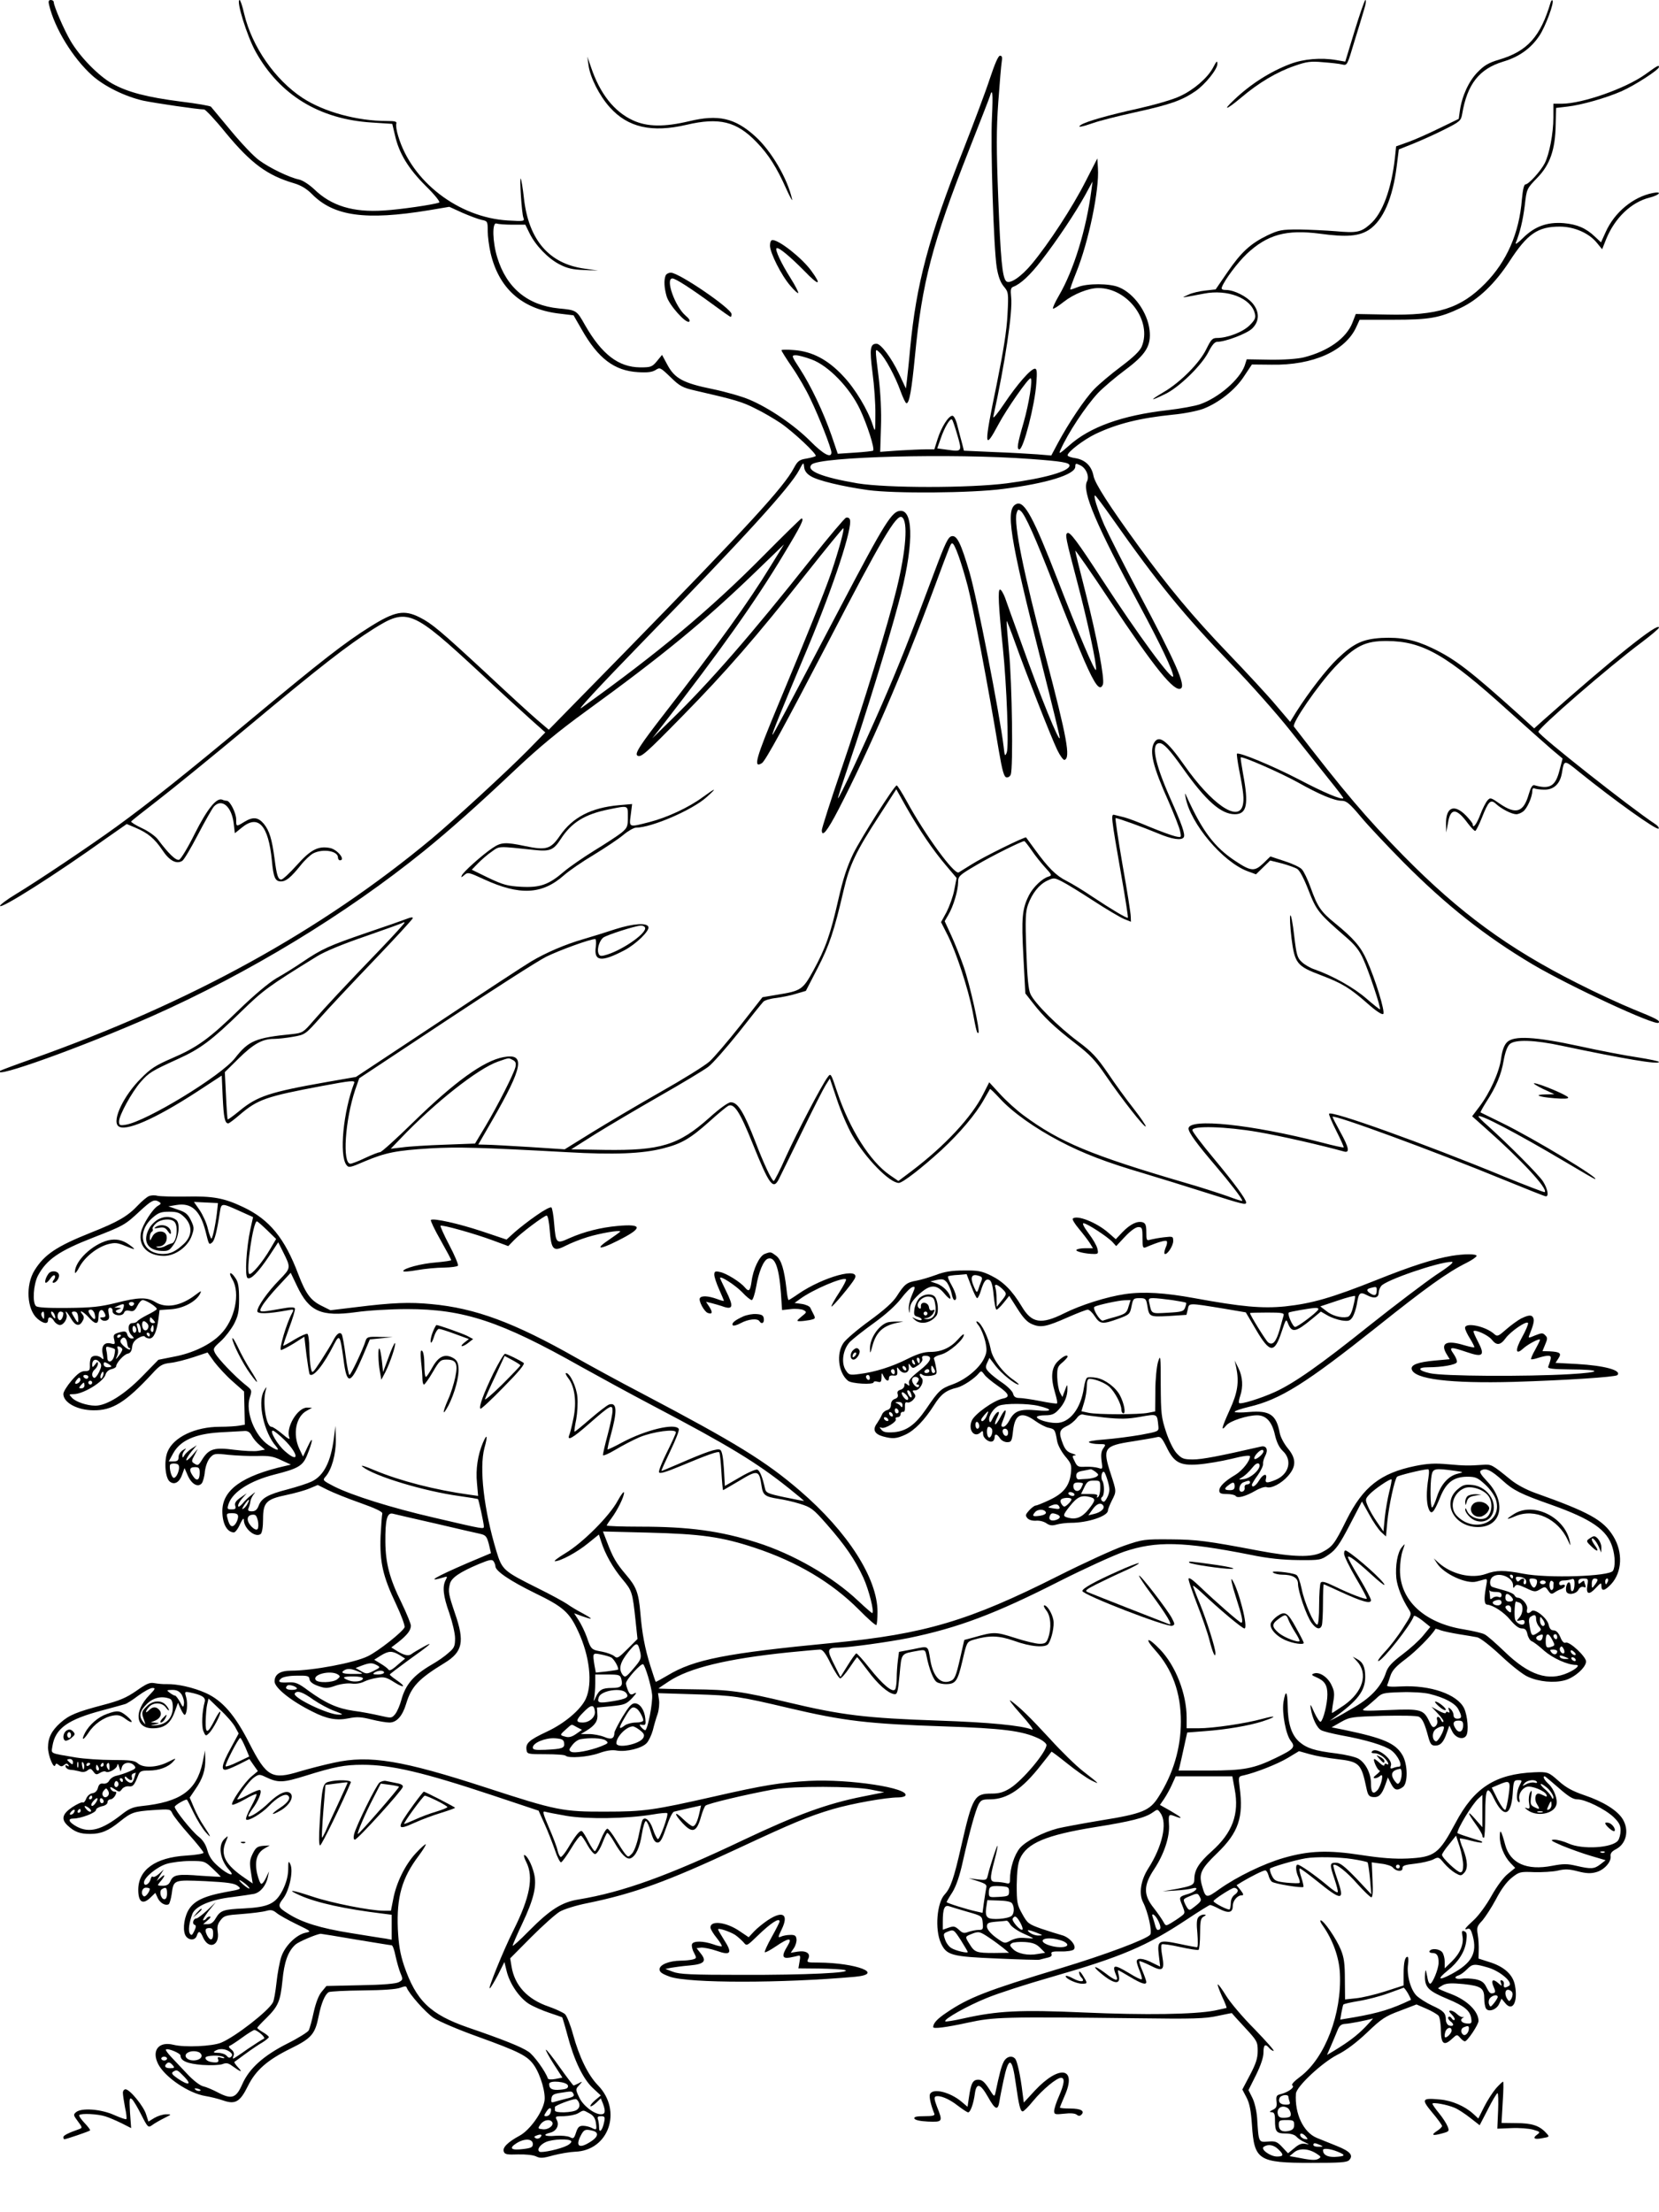 <?xml version="1.0" standalone="no"?>
<!DOCTYPE svg PUBLIC "-//W3C//DTD SVG 20010904//EN"
 "http://www.w3.org/TR/2001/REC-SVG-20010904/DTD/svg10.dtd">
<svg version="1.0" xmlns="http://www.w3.org/2000/svg"
 width="864pt" height="1152pt" viewBox="0 0 864 1152"
 preserveAspectRatio="xMidYMid meet">

<g transform="translate(0,1152) scale(0.1,-0.1)"
fill="#000000" stroke="none">
<path d="M256 11493 c29 -122 124 -276 224 -366 64 -57 170 -109 265 -131 62
-13 286 -46 318 -46 7 0 58 -54 112 -121 133 -161 217 -222 355 -263 38 -11
67 -29 95 -57 113 -115 279 -138 608 -84 l107 18 68 -31 c37 -16 82 -33 100
-37 31 -6 32 -8 32 -58 0 -29 7 -80 15 -115 43 -183 161 -289 349 -314 l83
-10 42 -73 c86 -152 171 -216 294 -223 49 -3 73 0 91 11 23 15 25 14 78 -37
48 -47 63 -55 129 -70 205 -47 246 -59 312 -93 40 -19 99 -54 132 -76 66 -45
192 -163 183 -172 -3 -3 -25 -9 -48 -13 -38 -6 -46 -13 -66 -50 -52 -99 -241
-304 -877 -955 l-399 -407 -61 52 c-34 29 -152 137 -262 240 -244 226 -286
261 -349 293 -82 41 -130 32 -259 -49 -131 -82 -253 -177 -611 -475 -355 -296
-539 -442 -711 -567 -135 -98 -411 -283 -522 -350 -45 -27 -82 -55 -83 -61 0
-21 289 162 557 354 l103 72 45 -19 c66 -28 100 -57 140 -116 36 -55 73 -76
104 -57 9 5 45 66 81 135 36 69 74 136 84 148 41 44 92 1 103 -87 l6 -52 36
29 c86 71 139 13 157 -172 8 -87 17 -108 47 -108 27 0 52 21 102 83 21 27 51
55 66 63 50 26 129 13 129 -21 0 -8 5 -15 10 -15 32 0 -12 56 -51 64 -61 12
-101 -8 -173 -89 -37 -41 -73 -75 -81 -75 -17 0 -24 21 -35 108 -14 104 -27
146 -56 182 -30 35 -56 38 -102 10 -42 -26 -42 -26 -42 13 0 33 -32 97 -49 97
-5 0 -16 2 -24 6 -30 11 -78 -49 -143 -178 -35 -71 -72 -132 -81 -135 -16 -6
-54 30 -111 106 -12 16 -49 43 -82 58 -32 15 -58 31 -57 35 1 3 63 52 137 109
74 57 288 231 475 387 371 310 517 423 650 507 177 111 200 101 560 -233 104
-98 223 -206 263 -242 l72 -64 -92 -94 c-113 -114 -382 -361 -499 -459 -578
-481 -1255 -854 -2084 -1148 -88 -31 -162 -59 -164 -61 -48 -47 429 124 790
284 504 224 1009 530 1419 862 133 108 277 236 476 424 122 115 226 201 364
301 401 291 618 469 885 727 l148 143 -68 -110 c-120 -196 -275 -411 -553
-769 -131 -169 -158 -211 -142 -221 18 -11 44 12 235 207 221 225 383 410 643
740 103 130 190 237 194 237 8 1 -24 -116 -64 -234 -33 -96 -129 -335 -276
-687 -116 -278 -131 -331 -84 -302 19 12 123 204 347 634 278 536 354 664 382
647 33 -20 22 -172 -27 -372 -43 -178 -176 -613 -290 -946 -55 -161 -100 -302
-100 -312 0 -40 28 -6 87 108 156 301 338 721 492 1137 98 264 92 248 101 248
12 0 47 -98 80 -223 26 -99 108 -529 162 -857 18 -105 27 -135 39 -138 9 -2
20 5 23 15 13 33 7 477 -9 637 -8 87 -14 160 -12 162 1 1 22 -52 46 -119 56
-156 183 -481 217 -552 15 -31 32 -54 38 -52 32 10 14 111 -99 541 -116 440
-165 684 -151 742 6 21 9 24 22 13 23 -19 76 -137 178 -400 52 -134 121 -305
153 -379 57 -130 82 -162 97 -124 10 27 -31 245 -89 472 -30 117 -55 218 -55
224 0 6 81 -110 179 -258 235 -354 337 -480 371 -459 26 16 -27 135 -216 491
-79 149 -161 311 -183 360 -37 86 -58 154 -48 154 3 0 43 -53 88 -117 239
-340 371 -502 623 -763 100 -103 237 -258 306 -345 69 -87 160 -201 202 -254
42 -52 76 -96 74 -98 -9 -9 -102 30 -233 99 -135 70 -311 143 -321 133 -2 -2
3 -39 11 -82 24 -121 27 -156 19 -188 -24 -88 -163 9 -304 210 -92 131 -133
161 -158 116 -24 -46 -6 -122 76 -305 29 -67 57 -137 60 -155 7 -33 7 -33 -25
-26 -18 4 -78 26 -134 49 -56 24 -115 46 -132 50 -16 4 -38 9 -49 12 -22 7
-21 0 34 -316 21 -118 36 -217 34 -219 -4 -5 -83 42 -184 109 -47 32 -108 69
-136 83 -54 27 -95 68 -164 163 -24 32 -44 61 -46 63 -5 6 -226 -103 -285
-141 -30 -19 -59 -37 -66 -41 -22 -14 -174 193 -271 371 -25 45 -48 82 -52 82
-12 0 -183 -269 -226 -355 -32 -67 -53 -129 -78 -240 -41 -180 -66 -252 -130
-369 -55 -100 -64 -106 -188 -126 l-77 -13 -116 -148 c-64 -81 -136 -165 -159
-186 -24 -22 -140 -94 -257 -160 -118 -67 -278 -162 -356 -210 l-142 -88 -183
12 c-101 6 -202 12 -225 12 l-42 1 71 123 c163 282 176 354 60 332 -103 -19
-255 -129 -471 -340 -87 -85 -164 -155 -172 -155 -8 0 -43 -14 -77 -30 -35
-17 -70 -30 -77 -30 -43 0 -28 226 25 385 l21 60 447 296 c246 163 483 315
527 337 69 34 229 92 255 92 4 0 6 -18 3 -40 -11 -77 28 -82 150 -18 60 32
131 101 124 121 -7 23 -78 18 -170 -11 -51 -17 -126 -40 -167 -52 -97 -28
-197 -71 -274 -117 -34 -20 -252 -163 -486 -319 l-426 -282 -149 -26 c-301
-53 -365 -74 -458 -151 -32 -26 -59 -46 -61 -44 -2 2 -6 58 -9 125 l-6 121 72
71 c77 76 124 102 183 102 21 0 66 5 100 11 63 11 64 12 140 97 42 48 168 182
280 299 112 117 204 217 204 222 0 6 -13 4 -32 -4 -18 -7 -112 -40 -210 -73
-195 -67 -231 -83 -333 -152 -38 -26 -99 -64 -135 -84 -39 -23 -117 -88 -197
-166 -154 -150 -217 -195 -350 -252 -81 -35 -109 -53 -158 -103 -90 -89 -151
-217 -120 -248 33 -34 190 34 410 177 l130 85 5 -112 c5 -106 11 -137 29 -137
4 0 31 20 61 46 93 79 135 94 428 149 149 28 172 30 167 16 -57 -149 -79 -375
-41 -427 12 -16 19 -15 97 19 108 45 162 56 340 67 142 8 259 5 714 -20 242
-14 391 -8 499 20 95 24 140 50 241 140 44 40 88 76 97 81 31 17 62 -32 127
-194 88 -219 108 -246 138 -186 7 13 59 121 117 239 57 118 114 230 126 249
l22 35 37 -110 c20 -61 56 -144 80 -186 68 -119 194 -248 242 -248 20 0 120
78 222 171 96 89 179 187 222 264 16 28 30 52 31 54 2 2 25 -21 52 -50 65 -71
182 -154 312 -222 122 -64 242 -110 436 -167 76 -23 223 -68 326 -101 192 -61
208 -65 208 -51 0 17 -61 100 -169 230 -61 73 -111 139 -111 147 0 24 174 19
342 -10 117 -20 335 -70 446 -101 33 -10 29 17 -18 102 -22 40 -40 75 -40 78
0 16 528 -178 898 -330 112 -46 208 -84 213 -84 17 0 9 40 -15 78 -22 34 -177
190 -288 290 -27 23 -48 45 -48 48 0 18 200 -87 453 -237 82 -49 151 -89 154
-89 31 0 -320 212 -484 292 -59 29 -110 54 -112 55 -2 1 11 25 28 52 53 81 80
145 92 218 8 44 19 74 32 86 28 25 128 22 272 -9 322 -68 505 -99 505 -84 0 4
-50 14 -112 24 -62 9 -198 35 -302 58 -231 50 -342 56 -377 21 -15 -15 -25
-41 -31 -84 -9 -71 -59 -181 -114 -253 l-37 -49 74 -66 c183 -162 322 -312
304 -329 -2 -2 -99 35 -216 83 -413 170 -900 345 -907 325 -2 -4 15 -45 38
-90 23 -45 40 -84 38 -85 -2 -2 -53 9 -113 25 -367 95 -695 129 -695 73 0 -21
46 -83 140 -193 75 -88 140 -172 140 -183 0 -3 -35 8 -77 24 -43 15 -141 47
-218 69 -492 144 -655 212 -843 351 -37 27 -92 77 -123 111 l-57 62 -31 -61
c-60 -120 -201 -271 -373 -401 l-69 -52 -45 31 c-102 70 -209 239 -274 433
-33 99 -33 99 -50 76 -30 -40 -155 -279 -216 -412 -31 -71 -61 -128 -64 -128
-10 0 -54 94 -95 202 -61 157 -92 208 -129 208 -13 0 -59 -33 -111 -80 -161
-144 -255 -172 -545 -168 l-175 3 125 79 c69 43 220 132 335 198 116 66 229
134 253 152 23 17 94 98 159 179 64 82 122 154 129 161 7 7 36 16 66 19 29 4
76 13 104 22 l51 15 61 118 c61 118 86 192 136 407 30 130 65 203 185 387 l89
138 52 -93 c69 -121 139 -224 207 -304 l55 -65 -12 -62 c-6 -33 -25 -85 -40
-115 l-29 -53 36 -71 c44 -89 105 -274 128 -392 20 -107 24 -120 31 -113 9 10
-45 253 -77 344 -17 49 -46 122 -65 163 l-34 74 19 33 c26 43 51 128 51 170 0
31 6 37 95 89 79 47 236 125 250 125 2 0 19 -21 37 -47 18 -27 50 -67 71 -90
36 -39 37 -42 17 -48 -33 -10 -79 -55 -100 -95 -37 -72 -41 -120 -30 -323 l10
-190 40 -51 c54 -70 109 -123 219 -208 78 -60 106 -90 160 -169 84 -123 201
-272 208 -265 3 3 -26 45 -63 93 -38 48 -99 132 -135 186 -56 81 -81 109 -155
164 -102 76 -225 198 -247 246 -11 23 -17 86 -22 227 -6 166 -4 202 9 239 22
60 58 105 100 125 34 16 37 16 78 -5 24 -12 97 -57 163 -100 66 -43 137 -85
158 -94 l37 -15 -1 27 c0 16 -19 137 -43 271 -23 133 -39 242 -36 242 12 0
145 -48 219 -79 75 -32 125 -39 136 -21 9 14 -9 66 -71 205 -81 183 -101 285
-55 285 21 0 52 -33 121 -130 120 -170 199 -240 271 -240 63 0 73 51 43 210
-8 45 -14 84 -12 86 8 7 207 -80 297 -130 112 -63 190 -96 230 -96 23 0 41
-15 97 -82 38 -46 139 -153 224 -239 224 -225 425 -384 672 -531 193 -114 639
-321 656 -304 10 11 -10 21 -133 71 -66 27 -196 87 -290 135 -361 182 -612
366 -904 662 -199 203 -307 330 -572 674 -13 16 124 215 213 310 106 111 157
137 272 136 187 -1 311 -73 631 -363 94 -85 196 -175 227 -202 l56 -47 -16
-61 c-21 -83 -50 -101 -131 -78 -10 3 -19 -12 -29 -46 -27 -95 -66 -108 -150
-51 -47 33 -51 34 -65 18 -9 -10 -26 -43 -38 -75 -19 -50 -39 -75 -39 -49 0 5
-16 25 -35 45 -62 63 -106 44 -104 -45 l1 -43 9 49 c13 80 44 80 104 -2 17
-22 34 -40 38 -39 5 2 20 32 34 67 35 89 46 100 75 73 30 -27 82 -53 105 -53
10 0 26 7 35 14 21 15 48 76 48 106 0 12 5 18 10 15 6 -3 29 -7 52 -7 51 -1
84 31 93 90 11 66 11 66 87 4 186 -150 406 -307 416 -297 4 4 -4 15 -18 24
-130 86 -600 457 -608 480 -5 16 368 340 539 467 49 37 89 71 89 76 0 32 -245
-165 -601 -481 l-49 -44 -76 69 c-259 233 -336 292 -455 349 -92 44 -164 58
-264 53 -98 -6 -145 -28 -228 -107 -58 -55 -149 -173 -216 -278 l-32 -52 -74
87 c-40 48 -153 170 -250 271 -186 194 -309 342 -463 554 -155 213 -230 330
-237 369 -10 51 -42 83 -93 92 -23 3 -42 10 -42 15 0 18 85 82 145 111 114 54
230 83 406 101 55 5 125 19 155 30 81 31 169 100 214 171 l40 60 103 -1 c215
-4 385 72 441 197 l17 37 172 0 c193 0 243 9 355 62 91 43 178 126 254 243 93
143 147 180 261 180 76 0 153 -34 194 -85 l27 -33 21 53 c45 110 130 192 226
216 54 14 68 34 17 24 -102 -20 -199 -100 -245 -202 l-25 -55 -32 30 c-46 44
-93 64 -162 70 -86 7 -151 -17 -211 -76 -26 -26 -43 -38 -39 -27 22 54 37 116
47 195 10 87 10 87 64 143 68 69 95 149 97 278 l2 87 59 7 c73 8 202 45 282
80 70 31 195 112 195 126 0 12 -7 8 -71 -38 -103 -74 -329 -153 -435 -153
l-44 0 0 -72 c0 -83 -21 -191 -45 -238 -21 -41 -84 -110 -100 -110 -8 0 -14
-26 -19 -78 -14 -177 -79 -324 -191 -438 -128 -130 -247 -168 -512 -162 l-162
3 -17 -44 c-31 -82 -127 -150 -254 -182 -33 -8 -104 -13 -176 -12 l-121 2 -11
-34 c-27 -72 -135 -166 -232 -200 -25 -9 -101 -23 -170 -31 -237 -27 -405 -88
-512 -184 -50 -44 -56 -47 -45 -23 39 88 130 226 196 297 26 27 88 80 139 118
110 82 138 127 129 209 -11 93 -81 191 -159 223 -48 21 -167 21 -215 1 -20 -8
-37 -14 -39 -12 -2 1 12 41 31 88 65 161 121 431 113 544 l-3 50 -62 -121
c-68 -134 -191 -322 -278 -427 -57 -69 -117 -109 -135 -91 -20 20 -29 117 -41
431 -10 259 -10 357 0 500 7 98 15 193 18 211 4 23 2 32 -9 32 -9 0 -27 -42
-52 -117 -21 -65 -85 -235 -141 -378 -179 -452 -243 -694 -275 -1030 -5 -60
-13 -132 -16 -159 l-6 -49 -37 79 c-39 81 -93 154 -116 154 -33 0 -37 -26 -21
-150 9 -67 16 -165 15 -218 0 -93 -1 -95 -13 -57 -25 79 -92 191 -155 257 -79
85 -161 128 -255 135 -37 3 -66 3 -66 -1 0 -4 25 -44 56 -89 31 -45 74 -119
95 -165 46 -95 109 -257 109 -278 0 -32 -42 -10 -111 60 -83 83 -214 172 -316
215 -37 16 -124 41 -192 55 -152 31 -197 55 -235 126 l-28 52 -27 -33 c-25
-30 -32 -32 -87 -32 -113 1 -200 68 -287 220 -44 78 -44 78 -137 87 -162 16
-272 107 -320 265 -25 80 -28 186 -4 177 9 -3 46 -6 83 -6 l67 0 22 -45 c31
-63 97 -132 157 -162 38 -20 68 -27 125 -29 l75 -3 -70 10 c-184 25 -291 148
-316 364 -6 55 -14 102 -17 105 -7 7 5 -182 14 -204 7 -18 3 -19 -82 -14 -257
16 -500 203 -570 439 -9 28 -13 57 -10 65 4 11 -6 14 -49 14 -155 0 -327 47
-439 120 -143 94 -263 266 -304 437 -9 40 -20 73 -24 73 -20 0 39 -190 84
-270 126 -226 333 -351 604 -368 l107 -7 14 -59 c21 -94 69 -173 160 -264 48
-47 78 -85 70 -87 -32 -11 -202 -36 -287 -41 -161 -11 -275 24 -364 111 -26
24 -59 46 -78 50 -52 11 -155 61 -209 101 -28 20 -93 89 -146 153 -53 64 -100
120 -104 125 -4 5 -74 17 -156 27 -179 23 -278 49 -359 94 -71 40 -168 139
-217 223 -34 58 -87 181 -87 201 0 6 -7 11 -15 11 -12 0 -14 -7 -9 -27z m4910
-585 c-8 -154 9 -681 25 -781 8 -47 19 -77 36 -98 25 -30 26 -33 20 -147 -4
-83 -21 -188 -56 -362 -68 -328 -67 -352 10 -208 41 77 153 238 166 238 13 0
-8 -132 -36 -230 -32 -110 -37 -140 -22 -140 21 0 81 233 88 343 5 60 3 77 -7
77 -22 0 -93 -82 -160 -182 -34 -51 -60 -82 -57 -68 61 277 102 549 93 623 -4
39 -2 49 12 54 37 14 87 60 146 137 80 103 176 247 227 339 l39 72 -6 -45
c-27 -206 -92 -417 -169 -549 -20 -34 -34 -65 -31 -68 3 -3 28 13 57 36 51 40
128 71 179 71 154 0 281 -172 226 -305 -10 -23 -43 -55 -108 -104 -51 -38
-114 -91 -140 -118 -49 -51 -132 -175 -189 -281 l-34 -64 -72 6 c-40 3 -143 9
-228 12 l-155 7 -9 36 c-6 20 -16 61 -24 91 -8 34 -19 55 -27 55 -20 0 -57
-58 -77 -121 l-17 -54 -45 0 c-25 0 -89 -3 -141 -6 l-96 -7 4 129 c3 81 -2
177 -12 259 -20 161 -20 152 5 129 28 -25 82 -125 109 -201 13 -35 26 -63 31
-63 15 0 27 71 44 245 37 386 91 590 280 1070 56 143 106 270 110 283 14 48
17 17 11 -110z m-939 -1260 c87 -32 197 -145 251 -258 38 -80 79 -207 69 -217
-3 -2 -45 -7 -94 -10 l-90 -6 -32 94 c-43 124 -108 260 -165 348 -45 69 -45
71 -21 71 13 0 50 -10 82 -22z m759 -394 c25 -86 24 -87 -53 -76 l-52 7 18 51
c20 59 50 109 59 99 4 -3 16 -40 28 -81z m379 -124 c165 -12 205 -19 205 -34
0 -30 -129 -67 -327 -93 -197 -25 -624 -25 -777 0 -187 32 -271 66 -239 98 41
41 735 59 1138 29z m-1142 -90 c37 -23 163 -53 297 -72 137 -19 540 -16 705 6
228 29 375 75 375 116 0 17 3 18 24 8 32 -14 51 -59 37 -85 -27 -51 47 -225
275 -648 108 -201 174 -340 174 -366 0 -34 -185 218 -369 501 -132 203 -169
252 -182 244 -13 -7 -9 -26 51 -254 53 -200 103 -433 98 -458 -4 -18 -91 188
-198 464 -126 325 -174 416 -215 400 -61 -23 -39 -165 130 -831 52 -206 95
-380 94 -387 -1 -30 -100 213 -203 502 -37 102 -74 204 -82 228 -9 23 -20 42
-26 42 -12 0 -8 -84 15 -305 20 -196 32 -513 20 -544 -9 -22 -11 -18 -16 30
-20 169 -140 781 -178 909 -44 150 -65 192 -91 188 -20 -3 -33 -30 -96 -198
-126 -337 -182 -479 -272 -685 -94 -215 -221 -487 -226 -482 -2 1 29 95 67
207 72 211 195 608 248 807 78 285 82 483 12 483 -45 0 -81 -57 -316 -505
-287 -546 -349 -664 -352 -661 -4 3 42 116 185 456 134 321 234 625 218 665
-3 8 -12 12 -20 9 -8 -3 -91 -101 -183 -217 -308 -389 -525 -638 -724 -832
l-102 -100 55 70 c299 385 485 647 631 891 89 147 107 184 91 184 -3 0 -92
-87 -197 -193 -280 -283 -548 -506 -947 -792 -35 -26 79 98 320 346 527 541
765 802 812 891 22 42 23 43 26 15 2 -19 14 -35 35 -47z m-2245 -2466 c-184
-191 -284 -298 -347 -371 -51 -59 -55 -62 -109 -68 -191 -19 -227 -34 -298
-125 -73 -93 -461 -329 -569 -347 -31 -5 -35 -3 -35 17 0 32 66 152 112 205
44 50 58 58 196 121 117 53 176 98 327 245 117 114 143 133 396 289 42 26 137
65 254 105 103 36 190 67 193 70 3 3 7 3 9 1 2 -2 -56 -66 -129 -142z m1382
112 c0 -33 -131 -121 -212 -141 -21 -5 -27 -3 -32 13 -7 22 6 63 25 79 18 14
167 62 197 63 12 0 22 -6 22 -14z m-689 -686 c15 -8 18 -17 13 -38 -9 -35 -89
-194 -156 -307 l-54 -90 -159 -6 c-88 -3 -187 -9 -220 -14 l-60 -7 50 52 c180
189 405 366 509 402 61 21 53 20 77 8z"/>
<path d="M7055 11360 l-49 -161 -46 8 c-80 14 -171 6 -240 -20 -103 -39 -206
-104 -292 -186 -65 -61 -41 -54 35 10 92 78 186 134 279 166 63 22 84 25 148
19 41 -3 87 -8 101 -12 25 -6 26 -3 62 118 21 67 44 144 52 171 8 26 11 47 6
47 -4 0 -29 -72 -56 -160z"/>
<path d="M8076 11509 c-53 -180 -121 -256 -270 -300 -54 -16 -77 -30 -111 -65
-46 -47 -81 -124 -92 -200 l-6 -43 -101 -49 c-55 -27 -129 -60 -163 -72 l-62
-22 -6 -57 c-18 -165 -65 -293 -129 -348 -48 -43 -71 -47 -180 -37 -50 4 -136
8 -191 9 -92 0 -105 -3 -165 -31 -88 -43 -136 -87 -208 -192 l-61 -89 -53 -6
c-30 -3 -69 -12 -88 -21 -35 -16 -35 -16 -5 -11 17 3 55 10 85 16 123 24 245
-23 265 -103 6 -23 1 -34 -27 -62 -35 -35 -115 -66 -170 -66 -24 0 -31 -8 -55
-57 -35 -73 -137 -175 -223 -225 -76 -45 -72 -49 8 -10 72 34 191 150 226 220
18 35 32 52 45 52 43 0 156 43 183 70 38 38 38 87 1 131 -31 36 -94 68 -137
69 -21 0 -27 4 -22 16 15 38 80 125 129 172 108 101 206 128 382 105 138 -19
203 -13 254 20 74 49 124 164 145 331 l11 88 80 32 c44 18 117 51 162 74 77
39 82 44 88 79 26 154 88 234 213 272 84 25 145 69 189 135 31 46 79 174 68
184 -2 3 -6 -1 -9 -9z"/>
<path d="M3065 11180 c8 -62 56 -158 111 -219 94 -105 219 -133 399 -91 171
40 261 18 365 -90 62 -64 105 -131 156 -246 20 -44 33 -66 29 -51 -23 106
-109 253 -193 328 -105 95 -192 114 -342 78 -130 -31 -219 -30 -293 4 -98 45
-172 138 -219 277 l-19 55 6 -45z"/>
<path d="M6316 11165 c-29 -52 -99 -113 -171 -146 -34 -17 -132 -45 -216 -64
-159 -35 -273 -68 -299 -85 -24 -16 2 -12 65 10 31 11 129 36 216 55 186 41
244 62 316 111 50 35 113 113 113 141 0 20 -4 16 -24 -22z"/>
<path d="M4010 10241 c0 -37 59 -155 106 -209 20 -24 39 -41 41 -38 3 3 -15
38 -40 78 -50 79 -81 147 -73 155 9 9 71 -43 147 -120 74 -77 91 -75 34 3 -49
67 -167 160 -202 160 -8 0 -13 -12 -13 -29z"/>
<path d="M3466 10084 c-9 -24 -7 -63 6 -108 14 -46 100 -142 117 -131 7 4 0
16 -18 31 -55 46 -108 194 -69 194 16 0 95 -51 206 -132 50 -37 94 -68 97 -68
3 0 5 6 5 14 0 29 -274 216 -316 216 -12 0 -25 -7 -28 -16z"/>
<path d="M3660 7369 c-73 -54 -185 -106 -278 -130 -109 -28 -106 -29 -97 38
l7 56 -69 -6 c-144 -13 -241 -63 -307 -159 -48 -70 -71 -77 -181 -54 -104 22
-126 20 -170 -10 -54 -36 -153 -125 -160 -143 -5 -12 -2 -11 13 2 18 16 23 15
103 -22 185 -85 302 -80 416 21 27 24 97 72 156 107 59 36 128 82 153 103 25
21 55 38 66 38 81 0 294 92 368 159 57 51 50 51 -20 0z m-390 -103 c0 -50 -3
-57 -34 -83 -19 -15 -83 -57 -142 -93 -58 -36 -129 -85 -157 -109 -79 -68
-124 -84 -222 -79 -71 4 -94 10 -170 46 l-88 43 33 34 c19 19 51 47 72 61 41
29 29 28 220 8 82 -9 101 -1 138 56 56 87 126 130 250 155 104 21 100 23 100
-39z"/>
<path d="M6175 7365 c26 -135 191 -331 320 -381 l46 -17 37 36 37 36 60 -15
c33 -9 70 -22 81 -29 13 -8 36 -52 59 -112 41 -105 52 -119 189 -238 53 -45
75 -73 96 -120 29 -63 93 -255 87 -261 -1 -2 -34 24 -72 57 -66 57 -175 118
-269 151 -22 7 -51 24 -66 38 -24 22 -28 37 -40 138 -7 62 -16 110 -20 105 -4
-4 -1 -57 6 -118 17 -133 28 -146 155 -194 110 -42 149 -66 239 -145 46 -41
78 -62 84 -56 11 11 -42 183 -86 280 -31 70 -68 113 -166 193 -74 60 -91 86
-127 187 -15 41 -35 83 -45 93 -9 11 -50 30 -91 43 l-73 24 -37 -36 c-45 -43
-64 -42 -145 12 -109 72 -171 154 -253 334 -11 24 -11 24 -6 -5z"/>
<path d="M8035 5850 l60 -28 -44 -1 c-67 -1 -41 -13 44 -20 50 -4 74 -3 72 4
-4 12 -155 75 -177 74 -8 0 12 -13 45 -29z"/>
<path d="M775 5291 c-11 -5 -36 -26 -55 -46 -55 -59 -106 -88 -247 -144 -178
-71 -242 -114 -293 -196 -48 -77 -40 -205 15 -252 30 -26 55 -30 55 -8 0 21
18 19 32 -5 7 -11 21 -20 30 -20 20 0 42 35 34 56 -10 25 2 15 23 -21 23 -40
45 -45 61 -14 9 15 8 24 -1 35 -23 28 7 13 33 -16 30 -34 47 -38 50 -12 0 9 2
22 2 29 2 21 17 28 26 13 14 -22 12 -30 -7 -30 -13 0 -14 -3 -6 -11 7 -7 19
-9 29 -5 12 5 15 14 10 36 -4 22 -2 30 8 30 8 0 13 -8 12 -17 -1 -24 51 -31
60 -9 4 11 14 14 29 10 19 -5 27 0 40 25 8 17 21 31 28 31 19 0 79 -39 73 -48
-2 -4 -25 -18 -50 -30 -25 -13 -48 -27 -51 -33 -4 -5 -15 -9 -26 -9 -24 0 -26
-41 -3 -64 14 -15 14 -16 -1 -16 -9 0 -19 9 -22 20 -4 16 -11 19 -32 14 -39
-10 -43 -14 -36 -41 5 -23 4 -25 -18 -19 -34 8 -51 -14 -42 -56 6 -27 5 -31
-6 -20 -16 15 -46 16 -55 1 -4 -7 -7 -25 -6 -40 1 -25 -3 -29 -26 -29 -20 0
-38 -13 -69 -49 -24 -28 -43 -59 -43 -70 0 -45 72 -84 155 -85 100 -2 170 42
307 190 41 45 53 52 97 57 27 3 81 17 120 30 l72 24 35 -49 c20 -26 62 -72 95
-101 l60 -53 2 -86 2 -87 -29 -5 c-16 -3 -62 -6 -102 -6 -127 0 -240 -54 -271
-129 -20 -47 -13 -139 12 -157 24 -18 50 -3 64 38 l12 33 18 -41 c20 -44 53
-61 72 -38 6 8 14 35 16 62 4 28 14 56 27 71 20 22 25 23 96 15 41 -4 109 -7
150 -6 61 2 84 -2 125 -22 l50 -23 -30 -7 c-224 -51 -327 -125 -327 -235 0
-65 24 -110 60 -111 7 0 22 19 32 43 13 27 20 35 20 22 0 -45 60 -95 88 -73 7
7 12 36 12 77 0 87 16 104 122 126 43 9 97 24 120 34 l43 18 50 -25 c28 -14
104 -45 170 -68 82 -29 119 -47 116 -56 -2 -7 -6 -60 -9 -118 -5 -134 12 -209
80 -352 28 -59 48 -114 45 -122 -9 -23 -137 -125 -192 -151 -69 -34 -287 -75
-399 -75 -57 0 -86 -19 -86 -56 0 -33 86 -102 197 -157 74 -38 126 -48 189
-35 43 9 66 7 118 -6 36 -9 78 -16 94 -16 38 0 68 34 87 97 27 90 64 130 200
213 95 58 106 111 54 260 -33 98 -36 112 -26 152 8 32 51 61 150 103 58 24 70
26 78 14 5 -8 9 -19 9 -25 0 -25 76 -76 204 -139 149 -72 181 -100 227 -200
60 -128 76 -271 40 -351 -26 -57 -112 -130 -206 -173 -89 -42 -108 -59 -103
-93 3 -22 6 -23 100 -23 53 0 100 -3 104 -8 15 -14 115 -7 172 13 39 14 69 19
95 14 50 -8 130 12 155 39 11 12 25 42 32 67 6 25 17 63 25 85 7 22 10 55 7
74 l-5 34 194 -6 c200 -6 226 -10 489 -72 285 -67 410 -82 805 -95 305 -10
408 -23 492 -62 24 -11 43 -27 43 -35 0 -36 -123 -183 -189 -225 -34 -21 -57
-28 -96 -28 -91 0 -100 -15 -160 -278 -37 -164 -55 -215 -85 -247 -41 -44 -52
-182 -20 -253 29 -64 54 -71 297 -81 113 -5 211 -8 217 -6 6 2 24 6 39 10 20
4 27 10 23 20 -4 11 6 14 50 13 30 -1 60 4 66 10 18 18 -22 65 -63 75 -19 5
-66 20 -105 33 -67 24 -73 28 -100 77 -27 48 -29 60 -29 152 1 69 6 111 17
136 36 81 136 123 389 164 189 30 263 49 301 76 27 19 27 19 42 -3 37 -52 9
-174 -64 -288 -39 -61 -50 -131 -27 -176 26 -50 49 -155 37 -169 -20 -24 -236
-105 -465 -174 -387 -117 -480 -153 -596 -232 -48 -32 -69 -55 -69 -75 0 -10
65 -2 180 23 139 30 181 31 885 23 287 -4 352 -2 415 12 41 9 75 15 75 15 0
-1 31 -35 68 -75 64 -69 67 -75 67 -122 0 -38 -9 -66 -40 -125 l-40 -76 22
-42 c16 -31 23 -69 28 -142 12 -184 33 -198 308 -198 149 0 186 2 198 14 24
25 6 46 -64 74 -37 15 -84 34 -104 42 -70 29 -116 126 -109 230 2 37 134 160
214 202 47 23 101 64 157 117 75 72 95 85 171 113 l86 33 51 -22 c28 -12 57
-29 64 -37 6 -8 12 -42 12 -76 1 -71 16 -83 58 -44 25 23 26 24 42 6 9 -11 20
-19 25 -19 13 0 71 87 71 106 0 50 -59 108 -142 140 -37 14 -68 27 -68 30 0 2
11 9 25 17 20 10 46 11 108 5 92 -10 107 -21 107 -77 0 -20 4 -42 9 -50 13
-21 56 -6 69 25 l12 26 19 -23 c38 -47 67 5 51 91 -10 57 -56 99 -134 123
l-56 18 1 42 c1 23 -1 60 -5 83 -6 36 -4 44 24 73 16 19 48 68 71 111 26 50
54 89 81 111 40 32 45 33 118 30 41 -1 97 2 123 8 38 9 60 8 105 -4 43 -11 67
-12 95 -4 41 11 79 53 75 83 -2 15 6 25 27 36 55 28 71 99 36 157 -28 46 -103
92 -198 124 -64 22 -97 40 -135 74 -53 47 -57 49 -128 46 -202 -9 -313 -80
-410 -264 -86 -161 -108 -178 -249 -185 -69 -3 -137 2 -241 18 -174 27 -273
23 -405 -15 -104 -30 -242 -97 -334 -162 -70 -50 -72 -50 -92 21 -16 59 -4 85
80 166 111 107 138 187 117 342 -7 57 -7 57 21 63 62 14 175 58 230 91 l58 35
57 -16 c31 -9 94 -20 139 -25 120 -14 128 -22 156 -155 7 -33 13 -41 34 -43
30 -3 46 13 64 65 l13 37 16 -32 c18 -35 32 -39 62 -18 27 20 26 118 -2 166
-36 62 -98 89 -304 132 l-65 13 49 28 c46 26 56 27 218 32 97 2 178 1 188 -5
18 -10 30 -35 49 -107 10 -35 16 -43 35 -43 28 0 44 17 61 67 l13 37 16 -32
c17 -33 57 -44 72 -20 14 21 7 104 -11 142 -35 73 -176 122 -328 114 -53 -3
-76 -1 -73 6 3 6 10 28 17 49 9 28 29 50 80 88 52 39 135 122 155 157 1 1 13
-2 28 -8 15 -5 57 -14 94 -20 37 -6 80 -13 95 -16 17 -4 67 -43 124 -96 53
-50 116 -100 141 -110 57 -26 136 -33 191 -18 50 13 111 67 111 98 0 25 -86
106 -106 98 -9 -4 -19 6 -28 29 -10 23 -22 35 -35 35 -14 0 -21 9 -26 30 -8
35 -73 86 -89 70 -17 -17 -29 -11 -23 10 6 22 -26 60 -49 60 -6 0 -14 6 -17
13 -2 6 -26 18 -53 25 -27 8 -55 15 -61 18 -17 4 -17 39 0 52 34 28 107 -2
107 -44 0 -15 2 -16 9 -5 8 12 17 10 57 -8 45 -22 50 -22 75 -7 25 15 27 15
42 -7 13 -19 18 -20 34 -9 10 7 26 15 36 18 9 4 17 11 17 16 0 6 -7 8 -15 4
-9 -3 -15 0 -15 9 0 9 10 15 24 15 13 0 31 3 40 6 12 5 16 -1 16 -24 0 -17 -4
-34 -10 -37 -6 -4 -10 5 -10 19 0 14 -4 26 -9 26 -11 0 -19 -30 -14 -47 7 -21
51 -15 63 8 7 13 17 18 27 15 11 -5 13 -2 9 10 -3 8 -6 18 -6 21 0 3 -7 0 -15
-7 -12 -10 -15 -10 -15 4 0 11 9 16 26 16 25 0 26 -2 21 -35 -8 -47 8 -53 43
-15 27 29 30 30 30 11 0 -29 17 -26 51 10 57 62 62 166 11 249 -52 85 -127
126 -405 225 -48 17 -98 44 -129 69 -101 82 -100 81 -148 78 -72 -5 -90 -5
-180 3 -66 6 -106 4 -170 -9 -180 -37 -271 -108 -357 -280 -63 -127 -73 -140
-128 -169 -54 -28 -149 -26 -330 8 -269 51 -321 58 -460 59 -135 1 -144 0
-240 -33 -55 -19 -210 -90 -345 -158 -462 -233 -694 -302 -1170 -348 -561 -54
-725 -86 -864 -170 -32 -19 -60 -34 -61 -33 -2 2 -14 39 -28 83 -29 93 -43
168 -52 275 -9 106 -21 137 -75 200 -51 60 -68 89 -99 171 -12 30 -21 54 -21
54 0 0 107 -3 237 -6 275 -7 382 -22 554 -79 220 -73 400 -180 541 -321 47
-48 89 -85 92 -81 3 3 6 34 6 68 0 175 -155 417 -405 632 -178 153 -334 249
-820 505 -121 63 -276 148 -345 187 -322 183 -525 258 -753 279 -114 11 -201
8 -394 -16 l-132 -16 -48 24 c-56 28 -81 63 -119 162 -71 189 -150 286 -287
351 -101 48 -158 58 -299 55 -68 -1 -134 1 -148 4 -14 4 -34 3 -45 -2z m54
-30 c11 -7 10 -11 -6 -20 -27 -14 -81 -99 -89 -139 -14 -71 36 -122 120 -122
59 0 125 48 145 106 13 37 12 44 -5 80 -16 32 -28 42 -68 55 l-49 17 42 7 c78
13 123 -28 151 -135 18 -73 18 -74 35 -60 13 11 25 58 40 158 8 49 7 49 111 2
l62 -28 -14 -63 c-21 -97 -30 -244 -15 -254 17 -10 54 27 112 113 l48 73 24
-48 c43 -86 43 -85 -19 -149 -60 -61 -114 -138 -114 -162 0 -15 56 -14 154 4
38 7 38 7 26 -16 -28 -51 -69 -190 -56 -190 6 0 36 16 66 34 l55 35 11 -95 c7
-52 14 -98 17 -101 18 -18 72 48 128 159 27 52 31 44 48 -81 17 -136 36 -133
99 14 l38 90 59 6 60 6 -67 1 c-61 2 -67 0 -74 -20 -13 -44 -77 -178 -84 -178
-4 0 -13 45 -20 99 -7 55 -16 105 -20 112 -10 16 -27 4 -46 -34 -9 -18 -37
-63 -62 -102 -46 -70 -46 -70 -53 -40 -4 17 -7 62 -8 102 0 39 -5 74 -10 77
-4 3 -34 -10 -66 -29 -32 -20 -59 -34 -60 -33 -1 2 13 44 31 93 19 50 32 95
30 101 -3 8 -24 8 -78 -2 -113 -20 -113 -20 -91 18 10 17 47 63 83 101 l64 69
33 -69 c63 -133 125 -161 307 -136 62 9 180 16 266 16 296 0 488 -64 906 -300
88 -49 256 -141 374 -203 394 -207 539 -295 707 -429 45 -36 81 -66 80 -67 -1
-1 -46 8 -100 19 -89 19 -98 23 -103 46 -13 59 -27 93 -40 98 -7 3 -49 -15
-91 -40 l-78 -45 -5 90 c-4 61 -10 92 -19 98 -16 9 -70 -9 -219 -74 -46 -20
-85 -36 -87 -36 -3 0 19 47 46 104 28 58 48 109 44 115 -19 32 -172 -5 -294
-70 -40 -22 -75 -38 -77 -37 -1 2 5 32 15 68 37 133 35 179 -7 166 -11 -4 -55
-38 -98 -75 -44 -38 -80 -68 -82 -66 -2 2 2 31 9 64 6 34 9 86 6 117 -5 53
-39 124 -59 124 -5 0 0 -12 11 -26 34 -43 45 -124 28 -207 -8 -40 -18 -80 -22
-89 -14 -35 18 -17 103 58 112 98 122 103 122 67 0 -15 -11 -71 -25 -123 -14
-52 -25 -100 -25 -107 0 -6 29 6 64 27 35 21 92 51 127 66 70 29 189 45 189
25 0 -6 -21 -52 -46 -102 -25 -50 -44 -97 -42 -105 2 -10 31 -2 113 32 141 59
195 78 201 71 3 -3 8 -48 11 -101 3 -53 7 -96 9 -96 1 0 40 23 86 50 94 57
102 55 114 -27 7 -49 18 -57 88 -68 27 -4 78 -15 112 -26 58 -18 69 -26 140
-107 95 -108 147 -184 190 -277 29 -63 60 -185 46 -185 -2 0 -35 28 -72 63
-133 126 -339 245 -530 305 -190 60 -352 82 -607 82 -95 0 -173 3 -173 6 0 3
11 20 24 37 32 43 66 112 66 134 0 10 -15 -9 -33 -42 -42 -79 -182 -219 -272
-273 -38 -23 -63 -42 -55 -42 29 0 116 47 172 93 l57 46 12 -37 c21 -66 61
-136 110 -195 51 -61 53 -67 69 -217 l10 -95 -52 -52 c-47 -47 -54 -51 -68
-38 -9 8 -38 19 -64 24 -56 10 -58 11 -80 76 -10 28 -29 67 -42 87 l-24 37 41
-15 c60 -21 61 -17 3 15 -29 15 -65 37 -80 48 -16 11 -85 49 -154 83 -178 89
-185 94 -215 193 -65 215 -90 432 -62 537 18 65 14 78 -8 27 -27 -64 -38 -138
-31 -209 l6 -68 -42 6 c-182 25 -364 72 -498 128 -51 22 -76 29 -62 18 63 -50
323 -128 507 -153 50 -7 92 -14 94 -15 4 -3 30 -123 31 -142 0 -16 6 -17 -260
45 -221 51 -425 115 -519 162 -60 31 -62 33 -46 51 32 36 55 117 54 193 l-2
72 -8 -63 c-16 -125 -53 -197 -116 -227 -21 -10 -77 -28 -126 -41 -101 -26
-135 -45 -150 -85 -8 -21 -18 -29 -35 -29 -19 0 -23 4 -17 18 4 9 8 24 9 34 1
9 9 25 16 35 13 16 12 16 -10 -2 -14 -10 -35 -30 -47 -45 -15 -16 -23 -20 -23
-11 0 8 10 26 23 40 l22 25 -33 -23 c-24 -17 -31 -28 -27 -42 5 -15 1 -19 -19
-19 -23 0 -24 2 -15 30 22 62 112 119 237 151 123 31 148 45 170 98 31 74 36
115 6 51 l-26 -55 -19 40 c-36 77 -18 169 39 199 l27 15 -26 1 c-50 0 -112
-105 -92 -156 5 -13 -8 -6 -37 19 -24 20 -49 37 -56 37 -28 0 -48 126 -30 191
6 20 4 20 -10 -5 -34 -60 1 -217 64 -288 22 -26 3 -22 -40 7 -72 49 -121 174
-97 248 12 38 12 38 -27 69 -54 44 -136 130 -153 160 -13 25 -11 28 29 64 23
21 53 61 68 88 22 43 27 64 27 131 0 61 -4 88 -18 108 -25 39 -41 34 -17 -5
43 -72 13 -212 -62 -287 -53 -54 -145 -98 -243 -116 l-80 -16 -86 -88 c-91
-93 -184 -151 -242 -151 -44 0 -104 20 -123 42 -16 17 -16 18 9 18 51 0 158
66 167 103 4 13 16 24 30 27 14 3 25 10 25 15 0 18 41 63 61 66 13 3 20 14 22
34 2 21 12 35 32 47 17 10 32 13 35 7 4 -5 14 -9 24 -9 21 0 37 34 46 101 l6
47 59 4 c63 4 129 39 151 79 10 20 8 19 -23 -4 -76 -58 -153 -72 -210 -37 -43
26 -87 25 -205 -5 -81 -20 -125 -25 -251 -26 -107 -1 -157 2 -165 10 -19 19
-13 111 10 157 45 85 110 130 290 200 157 61 165 66 239 135 64 59 77 66 103
50z m303 -36 c-5 -58 -24 -155 -31 -155 -3 0 -12 24 -19 53 -6 28 -26 71 -42
95 l-30 43 62 -3 63 -3 -3 -30z m-171 -44 c42 -42 41 -96 -3 -138 -43 -40 -70
-53 -110 -53 -110 1 -141 112 -53 189 30 26 44 31 86 31 43 0 55 -5 80 -29z
m430 -67 l47 -46 -30 -51 c-41 -70 -98 -138 -110 -131 -18 11 20 274 40 274 3
0 27 -21 53 -46z m-693 -385 c-2 -6 -8 -10 -13 -10 -5 0 -11 4 -13 10 -2 6 4
11 13 11 9 0 15 -5 13 -11z m-55 -19 c-7 -25 -19 -34 -35 -24 -8 5 -6 10 8 15
18 7 18 8 -1 9 l-20 1 20 9 c30 13 34 12 28 -10z m-150 -32 c8 -30 0 -36 -18
-12 -18 24 -19 34 -1 34 7 0 16 -10 19 -22z m-263 -10 c0 -18 -2 -20 -9 -8 -6
8 -7 18 -5 22 9 14 14 9 14 -14z m54 6 c9 -24 2 -26 -12 -4 -7 11 -8 20 -3 20
5 0 12 -7 15 -16z m46 7 c0 -20 -13 -41 -21 -35 -15 9 -10 44 6 44 8 0 15 -4
15 -9z m77 -24 c2 -33 -1 -31 -28 16 -8 13 -6 17 8 17 13 0 19 -9 20 -33z
m393 -12 c10 -12 10 -15 -4 -15 -9 0 -16 7 -16 15 0 8 2 15 4 15 2 0 9 -7 16
-15z m-32 -18 c13 -15 -1 -42 -17 -33 -13 8 -15 46 -2 46 5 0 13 -6 19 -13z
m-36 -22 c3 -14 1 -25 -3 -25 -5 0 -9 4 -9 9 0 5 -3 16 -6 25 -3 9 -2 16 4 16
5 0 12 -11 14 -25z m-22 -11 c0 -8 -4 -14 -10 -14 -5 0 -10 9 -10 21 0 11 5
17 10 14 6 -3 10 -13 10 -21z m90 5 c0 -11 -4 -18 -10 -14 -5 3 -7 12 -3 20 7
21 13 19 13 -6z m-20 -29 c0 -5 -2 -10 -4 -10 -3 0 -8 5 -11 10 -3 6 -1 10 4
10 6 0 11 -4 11 -10z m-150 -4 c0 -3 -4 -8 -10 -11 -5 -3 -10 -1 -10 4 0 6 5
11 10 11 6 0 10 -2 10 -4z m33 -45 c1 -11 6 -21 11 -21 5 0 6 -3 3 -7 -4 -3
-18 4 -32 17 -19 18 -22 26 -13 37 14 17 28 4 31 -26z m-65 -27 c2 -1 1 -16
-3 -33 -7 -33 -34 -43 -36 -13 0 9 -2 27 -5 40 -4 20 -1 22 18 16 13 -3 25 -8
26 -10z m39 0 c1 -5 -7 -20 -18 -34 -17 -21 -19 -22 -10 -3 6 12 8 29 4 39 -4
11 -2 15 7 12 8 -2 15 -8 17 -14z m-117 -69 c10 -12 9 -22 -4 -50 -10 -20 -21
-33 -27 -30 -14 9 -11 31 6 45 8 7 15 20 15 28 0 13 -3 12 -15 -4 -12 -15 -14
-16 -15 -3 0 30 20 38 40 14z m60 -20 c0 -3 -9 -5 -20 -5 -11 0 -20 7 -20 15
0 13 4 14 20 5 11 -6 20 -13 20 -15z m-44 -51 c-4 -9 -9 -15 -11 -12 -3 3 -3
13 1 22 4 9 9 15 11 12 3 -3 3 -13 -1 -22z m-76 -4 c0 -5 -4 -10 -9 -10 -6 0
-13 5 -16 10 -3 6 1 10 9 10 9 0 16 -4 16 -10z m-51 -31 c-19 -12 -24 -2 -8
17 9 11 14 13 17 4 3 -7 -2 -16 -9 -21z m71 1 c0 -5 -4 -10 -10 -10 -5 0 -10
5 -10 10 0 6 5 10 10 10 6 0 10 -4 10 -10z m-40 -15 c0 -8 -7 -15 -16 -15 -14
0 -14 3 -4 15 7 8 14 15 16 15 2 0 4 -7 4 -15z m871 -261 c7 -14 26 -37 41
-49 l28 -24 -34 -6 c-19 -4 -75 -1 -124 5 -104 14 -133 6 -167 -47 -22 -36
-24 -37 -45 -23 -13 8 -13 14 3 42 l17 33 -30 -35 c-16 -19 -30 -29 -30 -23 0
6 12 26 27 44 l28 33 -28 -18 c-15 -10 -32 -26 -37 -35 -8 -14 -9 -14 -10 0 0
8 6 21 13 28 9 11 7 10 -10 0 -13 -8 -23 -24 -23 -36 0 -18 -6 -23 -26 -23
l-25 0 23 42 c37 67 114 101 242 109 56 3 113 6 127 7 18 2 30 -5 40 -24z
m169 -21 c76 -75 80 -127 5 -61 -39 33 -83 108 -64 108 6 0 32 -21 59 -47z
m-548 -153 c-5 -30 -22 -54 -32 -43 -12 13 -20 59 -13 67 4 4 16 6 28 4 15 -2
19 -9 17 -28z m108 -19 c0 -39 -15 -47 -34 -19 -23 32 -20 48 9 48 21 0 25 -5
25 -29z m6399 -28 c-11 -68 -11 -127 1 -159 14 -36 27 -23 60 58 31 78 71 108
142 108 43 0 54 -5 93 -41 27 -25 49 -57 56 -80 36 -118 -117 -177 -206 -80
-39 44 -16 119 43 142 35 13 97 -7 122 -39 23 -29 23 -80 -1 -108 -24 -29 -93
-11 -109 29 -6 14 -9 17 -9 6 -1 -8 10 -26 24 -39 33 -31 82 -31 107 -1 48 60
-6 158 -93 168 -38 4 -50 1 -77 -22 -85 -71 -19 -197 105 -197 125 0 151 131
47 239 -32 34 -41 49 -32 55 26 16 53 3 115 -53 53 -49 95 -70 249 -124 214
-76 295 -132 322 -224 14 -46 15 -100 2 -121 -18 -29 -339 -40 -467 -15 -99
19 -140 19 -194 -1 -76 -27 -180 -2 -248 59 l-24 22 17 -26 c35 -55 153 -109
205 -95 9 2 26 7 37 10 21 6 21 5 12 -44 -10 -57 -8 -85 7 -86 32 -3 88 -40
120 -79 25 -30 45 -45 60 -45 18 0 25 -7 30 -31 4 -17 14 -33 23 -36 10 -4 39
-26 65 -50 44 -38 121 -73 164 -73 24 0 3 -21 -41 -41 -102 -46 -203 -13 -330
110 -45 43 -91 84 -104 90 -12 7 -61 18 -108 26 -207 33 -334 152 -333 310 0
33 6 78 14 100 14 40 14 40 -5 17 -22 -27 -34 -95 -28 -160 5 -45 29 -107 65
-163 16 -25 15 -27 -31 -98 -25 -40 -67 -95 -93 -122 -25 -27 -41 -49 -35 -49
21 0 169 187 185 234 2 6 22 -5 45 -23 l41 -33 -37 -45 c-20 -25 -69 -69 -109
-99 -54 -41 -74 -63 -84 -91 -22 -70 -74 -129 -162 -181 -45 -27 -93 -54 -107
-61 l-25 -12 25 18 c121 87 160 138 160 211 0 51 -12 77 -43 93 l-22 12 23
-25 c58 -64 30 -158 -67 -227 -33 -22 -61 -41 -63 -41 -3 0 0 24 5 54 8 45 7
59 -9 92 -20 42 -64 70 -92 59 -14 -5 -11 -9 13 -19 44 -19 58 -41 58 -90 0
-48 -21 -133 -35 -142 -4 -3 -19 18 -33 48 -21 47 -23 49 -18 18 8 -49 32 -99
54 -110 10 -6 55 -17 101 -26 134 -24 230 -54 264 -79 36 -27 62 -85 39 -85
-7 0 -21 -3 -30 -7 -14 -5 -16 -2 -11 14 10 32 -74 97 -97 74 -8 -8 -4 -11 13
-11 13 0 34 -10 47 -22 23 -21 32 -45 13 -33 -5 3 -10 1 -10 -6 0 -7 -10 -3
-23 9 -13 12 -26 22 -29 22 -11 0 16 -60 27 -60 5 0 -1 -9 -15 -20 -18 -14
-20 -20 -9 -20 8 0 21 6 28 13 20 18 5 -51 -15 -75 -23 -25 -34 -14 -34 35 0
52 -28 107 -66 129 -16 9 -67 21 -114 27 -115 14 -154 27 -194 61 -40 36 -59
94 -60 190 -1 76 -11 83 -22 15 -8 -58 13 -168 38 -200 26 -33 18 -43 -77 -89
-115 -56 -168 -66 -348 -66 l-159 0 6 23 c3 12 13 56 22 98 l17 77 91 7 c111
8 233 29 301 51 76 25 76 34 -1 13 -88 -24 -255 -49 -333 -49 l-61 0 0 55 c0
124 -57 271 -139 356 -63 66 -85 63 -26 -3 91 -101 135 -223 135 -373 0 -138
-40 -273 -117 -393 -45 -71 -83 -87 -301 -122 -97 -16 -197 -35 -222 -41 -80
-21 -164 -65 -197 -101 -30 -35 -53 -106 -53 -165 0 -21 -3 -24 -22 -19 -13 3
-35 6 -50 6 -34 0 -35 14 -8 115 10 39 17 71 15 73 -3 4 -40 -109 -50 -152 -6
-27 -8 -28 -53 -23 l-47 6 48 -15 c42 -14 48 -19 43 -37 -2 -12 -8 -46 -12
-75 l-7 -53 -31 7 c-48 10 -156 44 -156 49 0 2 13 25 30 51 19 31 38 84 55
163 36 159 65 261 81 294 13 24 20 27 62 27 88 1 166 53 264 179 29 36 53 67
54 69 1 2 38 -26 83 -62 45 -36 100 -75 124 -87 49 -24 45 -21 -43 48 -36 28
-112 102 -169 165 -109 118 -156 164 -206 201 -16 12 6 -19 50 -68 44 -49 71
-85 61 -82 -57 22 -224 38 -486 47 -381 13 -505 28 -786 95 -243 58 -302 66
-495 68 -98 1 -179 3 -179 4 0 2 24 18 53 37 105 70 302 118 621 151 82 8 157
15 167 15 14 0 30 -21 56 -75 21 -41 43 -75 49 -75 6 0 28 25 48 55 20 30 38
55 40 55 2 0 26 -31 54 -68 53 -72 105 -118 138 -124 17 -3 20 7 29 101 11
116 5 108 97 125 35 6 37 5 43 -26 14 -70 37 -129 55 -138 10 -6 31 -10 45
-10 52 0 62 14 87 120 23 99 23 100 58 111 82 24 133 22 210 -5 87 -32 166
-38 180 -16 18 28 32 93 26 124 -7 36 -32 76 -47 76 -6 0 -1 -12 10 -26 24
-30 28 -92 10 -143 -9 -26 -16 -31 -45 -31 -19 0 -77 14 -129 31 -100 32 -109
32 -211 3 l-52 -14 -23 -101 c-19 -83 -27 -103 -45 -111 -52 -24 -94 18 -109
108 -13 77 -7 73 -89 56 l-74 -14 -6 -46 c-3 -24 -6 -66 -6 -91 0 -25 -4 -52
-8 -58 -12 -20 -64 23 -134 111 -33 42 -64 76 -68 76 -4 0 -24 -28 -45 -62
l-38 -61 -34 68 c-38 75 -35 85 24 85 51 0 259 29 365 50 257 53 450 125 788
297 129 65 280 134 335 153 167 56 305 53 655 -16 96 -20 169 -27 252 -28 114
-1 117 0 159 29 36 25 56 53 108 153 l64 123 38 -68 c20 -37 48 -78 62 -91
l25 -23 7 76 c8 84 38 222 51 235 8 7 128 37 160 39 7 1 8 -14 3 -46z m136 38
c49 -7 49 -7 18 -15 -49 -11 -88 -55 -109 -119 -10 -31 -21 -57 -26 -57 -9 0
-11 123 -2 169 7 34 18 36 119 22z m-340 -110 c-8 -33 -19 -94 -23 -133 l-7
-73 -33 48 c-18 26 -40 63 -48 83 -15 35 -14 38 8 62 25 27 109 84 115 78 2
-2 -3 -31 -12 -65z m-5945 -60 c-5 -11 -15 -23 -22 -27 -7 -5 -8 -2 -3 7 21
37 44 55 25 20z m-50 -69 c0 -10 -6 -27 -14 -38 -17 -22 -31 -13 -41 29 -7 25
-5 27 24 27 23 0 31 -5 31 -18z m101 -65 c-12 -12 -51 27 -51 52 0 13 8 21 23
23 18 2 23 -3 30 -31 4 -19 3 -39 -2 -44z m924 30 c110 -26 215 -50 234 -54
31 -7 36 -13 47 -54 l11 -47 -121 -51 c-169 -73 -223 -104 -125 -75 19 6 20 5
10 -14 -18 -34 -13 -83 19 -172 16 -47 30 -106 30 -131 0 -41 -4 -51 -34 -76
-18 -17 -57 -44 -87 -61 -96 -56 -137 -104 -159 -185 -7 -26 -21 -59 -31 -72
-19 -23 -20 -23 -81 -9 -35 8 -96 20 -137 25 -83 12 -144 39 -235 105 -52 39
-67 45 -103 43 -49 -3 -60 3 -38 21 10 8 43 14 80 14 57 1 65 -1 67 -19 2 -13
17 -25 46 -35 38 -13 47 -13 90 2 26 9 63 14 83 11 21 -3 48 1 65 10 16 8 47
17 70 20 34 6 48 2 87 -23 54 -34 64 -24 12 11 -19 13 -35 26 -35 29 1 3 42
34 91 70 122 87 144 107 84 74 -27 -15 -54 -31 -60 -36 -15 -13 -38 -9 -73 12
l-34 21 38 29 c46 37 63 60 64 84 0 10 -22 64 -49 120 -62 125 -83 206 -84
316 -1 116 9 153 37 148 11 -3 111 -26 221 -51z m5615 -277 c0 -5 -2 -10 -4
-10 -3 0 -8 5 -11 10 -3 6 -1 10 4 10 6 0 11 -4 11 -10z m68 -22 c2 -10 -1
-18 -7 -18 -6 0 -8 7 -5 15 7 17 -7 20 -23 4 -7 -7 -12 -6 -17 6 -5 13 0 16
21 13 17 -2 29 -10 31 -20z m54 6 c9 -9 -4 -45 -15 -41 -5 1 -14 13 -18 25 -7
18 -5 22 10 22 10 0 20 -3 23 -6z m318 -1 c0 -5 -7 -17 -15 -27 -14 -19 -15
-19 -15 7 0 17 5 27 15 27 8 0 15 -3 15 -7z m54 -8 c-4 -8 -8 -15 -10 -15 -2
0 -4 7 -4 15 0 8 4 15 10 15 5 0 7 -7 4 -15z m-324 -5 c0 -5 -7 -10 -15 -10
-8 0 -15 5 -15 10 0 6 7 10 15 10 8 0 15 -4 15 -10z m41 -3 c-1 -4 -1 -14 -1
-22 0 -8 -4 -15 -10 -15 -5 0 -10 12 -10 26 0 14 5 24 11 22 6 -2 10 -7 10
-11z m-300 -47 c20 0 29 -5 29 -16 0 -11 -5 -14 -16 -10 -9 4 -23 1 -30 -5
-11 -9 -14 -8 -14 4 0 8 -2 21 -3 29 -2 7 -2 10 0 6 3 -5 18 -8 34 -8z m77
-22 c18 -18 15 -28 -8 -28 -13 0 -20 7 -20 20 0 23 10 26 28 8z m-48 -33 c0
-8 -9 -15 -19 -15 -24 0 -36 16 -19 23 24 10 38 7 38 -8z m94 -1 c21 -8 20
-53 -1 -77 -17 -19 -17 -20 5 -15 15 4 22 2 22 -9 0 -25 -43 -11 -50 16 -5 23
-1 91 5 91 2 0 10 -3 19 -6z m-44 -35 c0 -18 -2 -19 -15 -9 -8 7 -15 16 -15
21 0 5 7 9 15 9 9 0 15 -9 15 -21z m130 -51 c0 -12 7 -29 15 -38 14 -16 13
-19 -9 -34 -28 -18 -31 -16 -40 38 -5 28 -4 41 6 47 21 14 28 10 28 -13z m44
-30 c-9 -14 -24 2 -24 25 1 21 1 21 15 3 8 -10 12 -23 9 -28z m-11 -67 c-3
-12 -11 -17 -19 -14 -17 6 -18 20 -1 26 22 9 25 7 20 -12z m51 -10 c14 -26 14
-30 0 -35 -29 -11 -34 -6 -34 29 0 43 14 45 34 6z m26 13 c0 -8 -4 -12 -10 -9
-5 3 -10 10 -10 16 0 5 5 9 10 9 6 0 10 -7 10 -16z m-4775 -81 c6 -29 1 -39
-36 -82 -38 -45 -44 -48 -56 -33 -23 31 -14 65 29 119 45 55 50 54 63 -4z
m4811 -1 c-10 -10 -29 15 -21 28 6 9 10 8 17 -4 6 -10 7 -20 4 -24z m-36 9 c0
-18 -18 -21 -30 -6 -10 13 -9 15 9 15 11 0 21 -4 21 -9z m96 -18 c-7 -7 -26 7
-26 19 0 6 6 6 15 -2 9 -7 13 -15 11 -17z m-6126 -1 l30 -19 -23 -19 c-46 -41
-58 -48 -65 -37 -4 6 -22 19 -40 30 l-33 20 33 21 c42 26 60 26 98 4z m1103
-13 c16 -9 43 -58 35 -64 -2 -1 -28 -5 -59 -9 l-56 -6 -7 38 c-10 64 -10 65
31 57 21 -4 46 -11 56 -16z m4972 1 c19 -8 19 -9 -2 -9 -12 -1 -25 4 -28 9 -7
12 2 12 30 0z m50 -10 c3 -5 2 -10 -4 -10 -5 0 -13 5 -16 10 -3 6 -2 10 4 10
5 0 13 -4 16 -10z m-6243 -31 c20 -11 20 -12 -16 -30 -34 -17 -39 -17 -66 -1
l-28 16 31 12 c43 16 55 16 79 3z m1413 -59 c9 -30 19 -72 21 -93 5 -41 -23
-187 -36 -187 -4 0 -13 7 -21 16 -11 14 -10 15 6 12 17 -3 19 2 16 31 -4 46
-28 81 -55 81 -17 0 -32 -18 -64 -70 -23 -39 -42 -76 -42 -83 -1 -31 -16 -38
-53 -22 -20 8 -56 15 -79 15 l-43 0 30 18 c45 28 60 51 56 87 l-2 33 74 7 c69
7 78 10 109 42 23 25 26 32 12 25 -18 -10 -23 -8 -33 14 -6 14 -11 31 -11 38
0 19 81 109 90 99 5 -4 16 -33 25 -63z m-1510 26 c30 -13 30 -13 -20 -13 -55
-1 -74 5 -54 18 19 12 38 10 74 -5z m135 -6 c0 -5 -15 -10 -32 -10 -25 0 -29
3 -18 10 20 13 50 13 50 0z m-240 -10 c13 -9 12 -12 -4 -25 -23 -18 -102 -20
-112 -3 -18 29 79 52 116 28z m1476 -24 c9 -36 -2 -46 -49 -46 -50 0 -66 -9
-84 -47 -12 -26 -13 -26 -8 -3 2 14 5 46 5 73 l0 47 65 0 c60 0 65 -2 71 -24z
m-1346 4 c0 -15 -43 -22 -73 -11 -40 15 -33 21 23 21 28 0 50 -4 50 -10z
m-344 -51 c3 -5 -9 -9 -25 -9 -29 0 -39 9 -25 22 7 8 43 -2 50 -13z m1714 -24
c19 -23 4 -32 -69 -44 -73 -12 -83 -9 -72 22 13 34 117 50 141 22z m-1628 -36
c32 -22 82 -49 111 -59 44 -17 48 -19 22 -19 -55 -1 -242 89 -230 110 12 18
40 9 97 -32z m5813 30 c78 -19 134 -49 150 -80 20 -38 19 -49 -5 -49 -13 0
-20 7 -20 19 0 10 -7 24 -15 31 -13 11 -14 10 -9 -5 5 -13 4 -16 -4 -11 -7 4
-12 2 -12 -3 0 -6 -17 -1 -37 10 l-38 21 34 -36 c19 -20 32 -39 28 -42 -4 -4
-9 1 -13 10 -9 22 -27 20 -19 -3 3 -10 -1 -23 -9 -30 -12 -10 -18 -6 -32 24
-30 63 -43 67 -211 60 -144 -6 -147 -5 -123 12 14 10 39 32 57 48 30 29 36 30
130 33 55 2 120 -2 148 -9z m-4347 -91 c4 -29 -28 -58 -64 -58 -36 0 -36 13 3
52 41 43 57 44 61 6z m218 14 c13 -8 34 -46 34 -61 0 -6 -17 -11 -38 -11 -21
0 -47 -7 -58 -15 -33 -25 -34 -16 -1 40 31 54 41 62 63 47z m4304 -86 c0 -33
-20 -44 -37 -21 -20 28 -16 45 12 45 20 0 25 -5 25 -24z m-4616 -10 l27 -14
-30 -21 c-21 -15 -38 -20 -55 -15 -32 8 -32 9 2 39 33 29 25 28 56 11z m330
-17 c20 -16 24 -24 16 -39 -18 -33 -140 -58 -140 -27 1 34 52 86 86 87 6 0 23
-9 38 -21z m4186 16 c0 -21 -32 -76 -42 -73 -21 7 -21 48 -1 63 18 14 43 20
43 10z m-4582 -82 c4 -26 -10 -31 -98 -35 -53 -2 -65 0 -65 12 0 24 64 51 115
48 37 -3 46 -7 48 -25z m216 14 c17 -13 15 -15 -24 -31 -59 -23 -139 -38 -156
-28 -12 7 -11 13 6 34 11 15 30 29 43 31 49 9 114 6 131 -6z m4146 -174 c0
-16 -5 -35 -10 -43 -9 -13 -12 -12 -25 4 -27 36 -18 58 28 65 4 0 7 -11 7 -26z
m-870 -79 c25 -130 -11 -228 -120 -325 -66 -59 -90 -97 -90 -145 0 -30 -11
-35 -95 -51 l-70 -12 65 4 c36 2 75 7 88 11 39 11 24 -14 -15 -27 -55 -17 -54
-16 -36 -61 16 -40 16 -41 -7 -58 -13 -10 -36 -25 -51 -34 -27 -16 -28 -16
-40 6 -7 13 -29 45 -50 72 -55 68 -54 118 1 201 52 78 83 171 78 235 -3 54 -2
55 36 40 41 -15 30 -4 -28 30 l-55 31 22 32 c12 18 31 52 41 75 l19 42 147 0
148 0 12 -66z m1687 6 c51 -45 75 -60 98 -60 41 0 143 -50 188 -92 29 -28 37
-43 37 -70 0 -19 -6 -42 -13 -52 -28 -39 -186 -49 -258 -16 -24 11 -57 20 -74
20 -25 -1 -17 -6 40 -31 39 -16 105 -40 149 -53 l78 -23 -27 -21 c-32 -25 -49
-26 -126 -8 -47 11 -67 11 -125 0 -133 -26 -219 13 -245 109 -20 75 -28 87
-28 44 -1 -46 22 -103 55 -138 l25 -26 -38 -31 c-22 -17 -57 -64 -85 -114 -26
-47 -67 -103 -92 -126 -48 -44 -55 -55 -32 -46 11 4 18 -7 26 -37 24 -90 -5
-142 -111 -199 -68 -36 -77 -28 -19 19 55 44 89 97 96 152 5 37 3 47 -10 52
-12 5 -14 1 -10 -23 9 -42 -11 -91 -54 -133 l-38 -37 0 34 c0 19 -6 41 -13 50
-15 18 -56 22 -66 6 -3 -5 3 -10 14 -10 25 0 34 -15 33 -53 -1 -33 -32 -107
-44 -107 -4 0 -10 10 -12 22 -3 13 -7 32 -9 43 -3 11 -5 -1 -6 -26 -1 -58 18
-77 119 -119 86 -36 116 -60 122 -100 4 -26 2 -29 -24 -27 -27 2 -38 20 -18
30 6 3 5 4 -2 3 -6 -1 -20 6 -30 16 -10 10 -25 18 -33 18 -11 0 -10 -5 6 -21
11 -11 18 -24 14 -27 -3 -4 -10 0 -15 8 -5 8 -13 11 -17 6 -4 -4 1 -14 11 -22
22 -15 16 -30 -9 -21 -8 4 -15 17 -15 29 0 35 -12 47 -71 74 -30 14 -66 37
-81 51 -31 30 -53 107 -45 164 3 21 2 39 -3 39 -13 0 -20 -29 -20 -90 l0 -59
-96 -31 c-53 -17 -121 -33 -153 -36 l-56 -6 -1 103 c0 82 -4 115 -21 156 -23
57 -89 153 -105 153 -5 0 0 -13 12 -29 51 -73 84 -163 88 -246 11 -210 -77
-441 -205 -538 -35 -26 -50 -43 -42 -47 14 -9 -22 -35 -61 -45 -22 -5 -25 -11
-22 -39 3 -26 -1 -34 -20 -43 -18 -9 -19 -12 -5 -12 13 -1 17 -10 17 -40 0
-62 7 -71 55 -71 26 0 47 -6 56 -16 7 -8 26 -22 43 -29 27 -13 28 -14 5 -9
-19 4 -35 -2 -58 -22 l-33 -27 -30 32 c-27 29 -36 32 -74 29 -50 -4 -49 -6
-57 122 -3 39 -13 82 -25 106 l-20 40 39 78 c25 51 39 92 39 117 0 41 9 49 30
24 7 -8 17 -15 23 -15 6 0 -39 51 -99 113 -61 61 -128 140 -149 175 -21 34
-40 60 -43 58 -2 -3 8 -30 22 -62 15 -31 25 -58 24 -60 -2 -1 -30 -7 -63 -14
-105 -20 -359 -24 -678 -10 -336 15 -452 9 -630 -31 -49 -11 -92 -18 -94 -15
-11 10 117 82 217 122 58 24 207 72 333 108 368 106 499 162 707 300 63 42
118 76 122 76 5 0 27 -9 49 -21 48 -24 69 -19 69 15 0 28 24 56 46 56 12 0 11
6 -5 27 l-21 26 29 18 c47 28 109 59 120 59 6 0 13 -11 17 -25 3 -13 11 -29
18 -34 14 -11 156 -34 164 -27 2 3 -3 25 -11 50 -9 26 -12 46 -7 46 4 0 43
-29 87 -64 133 -108 148 -106 107 10 -13 37 -22 70 -20 72 11 11 69 -34 124
-97 35 -39 68 -71 74 -71 7 0 9 32 6 91 l-4 91 50 -7 c27 -3 54 -12 60 -20 17
-21 51 -23 50 -4 -1 14 12 18 65 24 36 4 79 14 95 22 27 14 29 14 56 -19 15
-18 41 -41 58 -51 28 -16 32 -16 46 -1 22 21 20 63 -4 125 -12 28 -19 53 -17
55 1 2 27 -3 57 -11 30 -8 56 -12 58 -10 3 3 -1 7 -9 9 -8 2 -38 12 -66 21
-29 9 -53 18 -53 20 0 23 78 151 109 179 l21 19 0 -84 0 -84 -35 40 c-45 52
-45 39 0 -24 19 -26 35 -53 35 -60 0 -6 3 -11 8 -11 4 0 7 55 7 122 0 136 10
155 44 85 51 -105 90 -97 99 22 4 66 6 71 28 71 22 0 22 -1 8 -27 -16 -31 -19
-79 -5 -87 5 -4 7 3 4 13 -7 25 12 58 38 66 25 8 95 -21 103 -41 4 -11 1 -12
-14 -4 -10 5 -23 10 -28 10 -18 0 -22 -33 -7 -56 17 -27 14 -29 -17 -13 -17 9
-19 17 -14 52 5 34 4 38 -5 23 -6 -10 -9 -34 -6 -53 5 -30 4 -34 -11 -29 -14
5 -13 3 2 -9 48 -37 136 -22 151 25 9 28 -11 83 -40 110 -23 21 -32 40 -20 40
2 0 34 -27 72 -60z m-113 31 c4 -5 -3 -7 -13 -4 -10 3 -30 -1 -42 -8 -22 -11
-23 -11 -10 4 14 18 56 23 65 8z m-147 -68 c-5 -38 -13 -72 -17 -77 -5 -5 -22
19 -40 53 l-31 62 33 14 c62 27 66 23 55 -52z m207 31 c14 -15 26 -34 26 -43
-1 -12 -3 -12 -11 4 -6 11 -23 30 -38 42 -14 13 -21 23 -15 23 6 0 23 -12 38
-26z m16 -83 c0 -10 -6 -21 -14 -24 -11 -4 -11 -1 -2 19 13 29 16 30 16 5z
m-47 -38 c-7 -2 -19 -2 -25 0 -7 3 -2 5 12 5 14 0 19 -2 13 -5z m-413 -275 c0
-26 -4 -38 -14 -38 -16 0 -96 75 -96 91 0 6 17 31 37 55 l36 45 19 -58 c10
-32 18 -75 18 -95z m737 66 c-3 -3 -12 -4 -19 -1 -8 3 -5 6 6 6 11 1 17 -2 13
-5z m-1314 -35 c40 -6 75 -14 79 -17 3 -4 9 -43 13 -87 l7 -80 -78 83 c-62 64
-85 82 -106 82 -34 0 -34 -8 -8 -85 11 -33 19 -63 17 -68 -2 -6 -27 11 -57 37
-60 50 -139 106 -152 106 -12 0 -10 -35 4 -65 6 -14 9 -27 6 -30 -2 -3 -33 -2
-67 1 -55 6 -64 10 -77 36 -8 16 -12 32 -10 37 5 8 131 45 186 54 51 9 173 7
243 -4z m247 -39 c0 -5 -4 -10 -10 -10 -5 0 -10 5 -10 10 0 6 5 10 10 10 6 0
10 -4 10 -10z m-2035 -130 c0 -23 -4 -25 -52 -28 -50 -3 -53 -2 -53 21 0 33 8
38 60 35 41 -3 45 -5 45 -28z m1190 9 c4 -6 -2 -17 -14 -25 -13 -9 -21 -26
-21 -43 0 -15 -3 -30 -6 -34 -7 -6 -84 34 -84 43 0 8 94 69 107 69 6 1 15 -4
18 -10z m-196 -38 c10 -19 8 -23 -41 -60 -14 -11 -19 -8 -33 18 -15 31 -15 31
17 45 44 19 46 19 57 -3z m-978 -33 c13 -19 11 -54 -3 -65 -20 -16 -106 -22
-122 -9 -11 8 -14 22 -10 51 l6 40 60 -2 c38 -1 64 -6 69 -15z m-231 -44 c74
-21 75 -22 78 -58 3 -33 1 -36 -22 -36 -13 0 -37 -5 -52 -10 -23 -9 -31 -7
-50 11 -20 18 -27 20 -53 11 l-31 -11 0 42 c0 68 9 89 34 80 11 -4 55 -17 96
-29z m993 -48 c15 -32 14 -46 -4 -46 -4 0 -10 11 -13 24 -3 13 -9 31 -12 40
-12 31 13 16 29 -18z m-720 -7 c10 -18 15 -34 12 -37 -9 -10 -58 45 -51 57 11
18 20 13 39 -20z m-52 -10 c6 -11 35 -32 65 -46 30 -13 54 -25 54 -26 0 -2
-19 -1 -42 1 -27 3 -53 -2 -74 -13 -32 -17 -32 -17 -78 16 -29 22 -45 42 -46
56 0 19 6 22 48 26 26 2 50 4 54 5 4 1 12 -7 19 -19z m-256 -84 c19 -31 35
-57 35 -60 0 -8 -65 7 -86 21 -12 7 -27 27 -32 44 -10 28 -9 32 11 40 34 14
34 13 72 -45z m395 40 c32 -12 33 -14 9 -14 -14 -1 -34 6 -45 14 -23 18 -10
18 36 0z m-249 -25 c24 -16 58 -41 74 -54 l30 -25 -77 -1 c-93 0 -102 3 -129
47 -24 38 -24 38 11 52 37 15 43 13 91 -19z m391 -21 c48 -26 -17 -40 -81 -18
-54 19 -33 42 29 33 19 -3 43 -10 52 -15z m-125 -32 l26 -26 -37 -6 c-52 -10
-106 1 -130 25 -18 18 -19 22 -6 31 8 5 39 8 68 6 41 -3 59 -10 79 -30z m2333
-103 c64 -19 133 -79 109 -95 -21 -13 -30 -11 -27 7 2 10 -3 19 -10 21 -8 3
-10 -1 -5 -14 6 -17 5 -17 -15 1 -28 24 -39 14 -23 -21 9 -19 9 -29 2 -31 -19
-6 -23 -3 -40 30 -12 25 -25 34 -56 41 -22 4 -55 6 -72 3 -35 -5 -46 9 -15 18
11 4 29 18 42 31 28 29 39 30 110 9z m-417 -135 c10 -18 16 -32 15 -33 -101
-48 -165 -68 -296 -91 l-72 -12 6 36 c4 20 8 39 10 42 2 4 39 12 81 19 43 7
112 25 153 40 41 15 77 28 80 29 3 0 13 -13 23 -30z m544 1 c2 -8 -2 -22 -7
-30 -9 -13 -11 -13 -20 0 -16 25 -12 52 7 48 10 -2 19 -10 20 -18z m-77 -19
c0 -5 -9 -19 -19 -32 -18 -22 -20 -22 -26 -6 -4 9 -2 24 5 32 14 16 40 20 40
6z m-690 -157 c-44 -45 -87 -77 -162 -123 l-37 -22 23 53 c12 29 28 65 34 81
9 20 19 27 39 28 22 1 111 18 143 28 2 0 -16 -20 -40 -45z m540 -6 c0 -22 -17
-41 -29 -34 -15 10 -14 33 2 39 21 9 27 8 27 -5z m-90 -12 c0 -14 -28 -42 -35
-34 -2 2 -2 14 2 26 6 24 33 31 33 8z m-850 -345 c0 -5 3 -16 6 -25 5 -12 0
-16 -19 -16 -29 0 -42 14 -33 35 6 16 46 21 46 6z m-3 -59 c6 -4 13 -16 15
-27 2 -16 -3 -21 -28 -23 -21 -2 -33 2 -37 12 -14 35 18 59 50 38z m33 -87 c0
-18 -7 -26 -25 -31 -36 -9 -55 2 -55 31 0 23 4 25 40 25 36 0 40 -3 40 -25z
m61 -61 c12 -14 11 -16 -5 -13 -11 2 -21 10 -24 17 -5 17 13 15 29 -4z m74
-44 c18 -8 17 -9 -7 -9 -16 -1 -28 4 -28 9 0 12 8 12 35 0z m-218 -22 c30 -28
29 -38 -6 -38 -36 0 -89 39 -69 51 23 15 51 10 75 -13z m201 -24 c23 -15 23
-17 8 -26 -16 -9 -41 -7 -121 9 l-29 5 24 20 c28 23 76 20 118 -8z m109 11
c44 -18 40 -24 -16 -27 -39 -1 -60 11 -61 35 0 12 38 8 77 -8z"/>
<path d="M563 5061 c-82 -21 -173 -107 -173 -166 0 -10 10 1 23 26 28 53 92
104 150 120 36 9 48 8 89 -9 55 -23 60 -22 20 7 -36 25 -68 31 -109 22z"/>
<path d="M253 4888 c-15 -20 -23 -48 -14 -48 5 0 15 10 24 23 8 12 18 19 22
15 4 -4 2 -14 -5 -23 -7 -8 -8 -15 -2 -15 16 0 35 29 28 45 -7 18 -40 20 -53
3z"/>
<path d="M2254 4584 c-8 -20 -13 -43 -11 -52 2 -10 9 1 17 26 7 23 19 42 26
42 7 0 45 -12 85 -27 l71 -26 -23 -18 c-13 -10 -19 -19 -13 -19 7 0 22 8 35
19 l23 18 -30 16 c-25 13 -150 57 -161 57 -2 0 -11 -16 -19 -36z"/>
<path d="M1210 4550 c0 -23 53 -129 94 -185 47 -65 46 -50 -1 23 -20 31 -49
84 -64 117 -16 33 -28 53 -29 45z"/>
<path d="M2024 4453 l-29 -78 -6 58 c-4 32 -9 61 -13 64 -8 9 -7 -72 3 -122
l7 -40 21 40 c25 49 57 145 50 151 -2 3 -18 -30 -33 -73z"/>
<path d="M2193 4430 c4 -35 7 -76 7 -91 0 -16 4 -29 8 -29 4 0 25 29 46 65 34
59 41 65 71 65 51 0 61 -20 46 -92 -7 -33 -23 -85 -37 -115 -31 -71 -31 -92 1
-33 33 64 57 153 53 197 -2 28 -9 41 -29 52 -42 23 -75 8 -107 -49 -15 -27
-30 -50 -34 -50 -5 0 -8 29 -8 64 0 38 -5 68 -12 72 -8 5 -9 -9 -5 -56z"/>
<path d="M2569 4368 c-51 -106 -76 -174 -67 -184 3 -3 58 48 121 113 80 81
112 120 104 126 -26 17 -87 47 -97 47 -6 0 -33 -46 -61 -102z m141 42 c0 -3
-43 -48 -95 -100 -53 -52 -93 -86 -89 -75 4 11 28 66 55 122 l47 102 41 -22
c22 -12 41 -24 41 -27z"/>
<path d="M832 5174 c-18 -7 -41 -28 -52 -46 -40 -67 -15 -118 59 -122 37 -2
44 2 66 34 27 40 34 110 13 127 -23 18 -55 21 -86 7z m76 -16 c23 -23 11 -112
-15 -113 -4 -1 -18 -6 -31 -13 -13 -8 -31 -11 -40 -9 -13 4 -12 5 4 6 28 1 46
24 42 53 -5 34 -58 33 -75 -2 -12 -24 -13 -24 -13 -3 0 12 5 25 10 28 6 4 8
10 5 15 -3 5 5 18 17 29 24 23 77 28 96 9z"/>
<path d="M810 5130 c-11 -7 -6 -8 16 -4 25 5 35 2 48 -17 11 -16 16 -19 16 -8
0 34 -47 51 -80 29z"/>
<path d="M7642 3728 c-7 -7 -12 -21 -11 -32 1 -18 2 -17 8 4 5 19 16 27 41 31
l35 6 -30 2 c-17 0 -36 -4 -43 -11z"/>
<path d="M7672 3688 c-28 -28 -2 -72 39 -66 12 2 28 13 36 24 12 19 12 24 -2
38 -19 19 -56 21 -73 4z"/>
<path d="M7885 3636 c-46 -29 -43 -33 8 -11 100 42 221 -14 272 -125 15 -33
16 -34 10 -5 -27 126 -189 205 -290 141z"/>
<path d="M8276 3507 c-16 -11 -15 -15 14 -42 31 -30 40 -24 15 9 -8 11 -15 24
-15 29 0 17 22 -6 36 -37 l13 -31 1 27 c0 25 -22 58 -39 58 -4 0 -15 -6 -25
-13z"/>
<path d="M7000 3429 c0 -13 28 -69 61 -126 34 -57 60 -106 57 -108 -6 -6 -90
26 -169 65 -48 23 -65 27 -71 18 -4 -7 -8 -59 -8 -115 0 -65 -4 -103 -10 -103
-17 0 -67 115 -81 186 -8 38 -19 69 -28 73 -25 13 -139 24 -121 12 8 -6 29
-11 47 -11 55 0 83 -16 83 -48 0 -39 44 -166 70 -202 24 -33 45 -39 54 -14 3
9 6 60 6 115 0 54 2 99 4 99 2 0 41 -18 87 -39 111 -51 159 -65 159 -44 0 8
-27 60 -60 115 -33 54 -60 104 -60 109 0 14 42 -17 123 -91 37 -34 67 -58 67
-53 0 17 -144 146 -197 177 -9 5 -13 0 -13 -15z"/>
<path d="M6195 3382 c8 -8 171 -32 216 -32 33 0 -4 10 -71 20 -148 21 -155 21
-145 12z"/>
<path d="M5820 3337 c-121 -54 -183 -89 -183 -102 1 -20 443 -191 468 -181 14
5 14 9 -1 38 -22 43 -166 230 -172 223 -2 -2 25 -44 61 -92 82 -111 117 -169
96 -161 -35 13 -406 159 -424 167 -17 7 -10 13 45 41 36 18 103 50 150 71 47
21 78 39 70 39 -8 0 -58 -19 -110 -43z"/>
<path d="M6190 3297 c0 -10 21 -70 46 -135 25 -64 54 -147 63 -184 17 -66 31
-96 31 -66 0 24 -45 168 -80 254 -18 43 -34 86 -37 94 -3 8 18 -8 48 -36 91
-86 208 -184 220 -184 22 0 -32 210 -65 255 -8 11 0 -28 19 -87 34 -105 41
-138 29 -138 -8 0 -135 111 -211 184 -44 42 -63 55 -63 43z"/>
<path d="M6652 3104 c-12 -8 -26 -23 -32 -33 -13 -26 21 -68 74 -92 39 -17 96
-26 96 -14 0 3 -18 39 -41 80 -43 79 -57 87 -97 59z m58 -19 c5 -13 21 -43 35
-65 15 -23 25 -44 23 -46 -9 -9 -80 19 -108 42 -37 32 -38 47 -2 73 35 26 41
26 52 -4z"/>
<path d="M7184 2361 c21 -23 26 -26 26 -11 0 5 -10 15 -22 21 -23 12 -23 12
-4 -10z"/>
<path d="M7494 2634 c15 -14 31 -22 35 -19 7 7 -39 45 -54 44 -5 0 3 -11 19
-25z"/>
<path d="M8360 2026 c0 -12 42 -48 48 -41 9 9 -13 40 -32 43 -9 2 -16 1 -16
-2z"/>
<path d="M6241 1536 c-9 -10 -10 -36 -5 -85 3 -40 3 -71 -2 -71 -5 0 -45 7
-90 17 -110 23 -118 19 -109 -58 l7 -60 -41 20 c-46 24 -81 27 -81 7 0 -7 7
-30 16 -51 8 -20 13 -39 10 -42 -3 -3 -32 11 -64 31 -83 50 -93 47 -67 -16 11
-28 -9 -22 -60 18 -53 40 -72 40 -24 0 71 -60 108 -64 95 -10 -4 13 -5 24 -2
24 2 0 30 -16 62 -35 58 -35 84 -43 84 -26 0 5 -9 31 -20 57 -11 26 -19 49
-16 51 2 2 28 -8 56 -22 66 -34 76 -26 63 49 -6 31 -7 59 -2 61 4 3 47 -3 95
-14 49 -11 92 -17 96 -15 4 3 8 41 8 84 0 65 3 81 18 89 15 9 15 10 1 11 -9 0
-22 -6 -28 -14z"/>
<path d="M5620 1250 c0 -9 5 -21 12 -28 23 -23 -4 -26 -43 -5 -21 12 -39 17
-39 12 0 -13 56 -39 85 -39 30 0 30 1 5 42 -11 18 -20 26 -20 18z"/>
<path d="M2794 5191 c-38 -26 -89 -66 -113 -87 l-43 -39 -125 42 c-126 42
-258 71 -269 60 -3 -3 19 -50 50 -104 31 -55 56 -102 56 -105 0 -3 -35 -8 -79
-12 -78 -6 -171 -31 -171 -45 0 -5 33 -2 73 5 39 7 102 13 139 13 37 1 69 5
73 10 3 6 -17 54 -45 107 -28 53 -48 99 -46 101 6 7 178 -41 272 -76 l81 -30
29 30 c35 37 158 129 171 129 6 0 13 -34 16 -76 8 -103 19 -114 83 -81 27 14
78 34 114 45 65 20 170 38 170 29 0 -2 -26 -21 -57 -42 -78 -52 -53 -55 44 -6
132 66 132 89 0 77 -89 -8 -175 -30 -250 -63 -70 -32 -72 -30 -81 75 -3 42
-10 80 -14 84 -5 5 -40 -14 -78 -41z"/>
<path d="M5587 5174 c-4 -4 11 -28 32 -53 21 -25 46 -58 56 -73 l17 -28 -40 0
c-23 0 -43 -4 -46 -9 -6 -8 48 -21 93 -21 20 0 22 3 16 28 -3 15 -24 51 -46
80 -24 32 -34 52 -26 52 18 0 126 -71 151 -98 l19 -21 46 49 c29 31 56 50 69
50 20 0 22 -5 22 -56 0 -50 2 -55 18 -49 60 26 102 38 108 32 4 -4 2 -19 -5
-33 -6 -15 -9 -29 -6 -33 11 -10 45 40 45 66 0 25 -2 25 -47 20 -27 -3 -58 -9
-70 -12 -22 -7 -23 -4 -23 38 0 36 -4 47 -19 52 -28 8 -64 -9 -105 -51 l-35
-37 -38 33 c-61 54 -165 95 -186 74z"/>
<path d="M3982 4990 c-27 -11 -60 -79 -68 -144 -7 -49 -14 -55 -35 -30 -23 28
-97 74 -129 80 -25 6 -30 3 -30 -14 0 -11 11 -45 25 -76 14 -31 25 -58 25 -60
0 -2 -17 2 -37 10 -45 16 -80 18 -88 4 -8 -13 22 -70 41 -77 24 -9 27 3 8 32
l-17 26 29 -7 c16 -4 39 -11 52 -15 61 -23 65 -5 22 81 -16 33 -30 62 -30 65
0 14 79 -37 115 -74 21 -23 44 -41 50 -41 6 0 16 31 23 69 13 78 38 137 60
146 37 14 59 -42 69 -179 l6 -88 46 5 c25 3 55 0 65 -5 19 -10 18 -12 -10 -34
-26 -22 -27 -24 -8 -24 12 0 35 3 52 6 28 6 30 8 20 28 -6 11 -14 28 -18 36
-4 8 -24 17 -45 20 l-37 5 29 21 c65 48 224 116 239 102 3 -3 -13 -34 -35 -68
-23 -35 -41 -67 -41 -73 0 -11 105 114 121 144 34 64 -163 11 -295 -80 -24
-17 -47 -31 -49 -31 -3 0 -8 26 -11 58 -12 103 -27 151 -53 172 -29 22 -29 22
-61 10z"/>
<path d="M7559 4980 c-94 -16 -209 -53 -389 -125 -236 -94 -338 -123 -477
-138 -120 -12 -228 -2 -473 43 -153 28 -264 35 -361 21 -96 -14 -231 -57 -317
-100 -120 -60 -169 -52 -221 36 -50 83 -96 129 -159 160 -49 24 -68 28 -142
27 -62 0 -101 -6 -145 -23 -33 -12 -79 -26 -102 -30 -51 -9 -63 -19 -102 -80
-21 -33 -65 -72 -143 -129 -62 -45 -123 -97 -135 -115 -39 -56 -27 -156 23
-197 18 -16 134 -22 134 -8 0 5 9 6 20 3 17 -5 20 -2 21 22 0 27 1 27 11 6 13
-26 28 -30 28 -8 0 9 8 14 22 12 19 -2 23 2 21 23 -3 23 -2 24 11 7 20 -26 52
-18 49 13 -2 22 -1 23 9 8 11 -15 14 -15 40 3 16 12 25 26 21 34 -3 10 1 15
15 15 43 0 32 -30 -29 -77 -44 -35 -59 -52 -55 -66 4 -15 2 -16 -10 -6 -11 9
-14 8 -14 -6 0 -9 -9 -19 -20 -22 -14 -4 -19 -11 -15 -23 4 -13 -1 -20 -15
-25 -12 -4 -20 -15 -20 -30 0 -14 -7 -25 -20 -28 -11 -3 -23 -13 -27 -24 -4
-10 -15 -29 -25 -44 -25 -33 -15 -56 30 -69 51 -14 71 -12 117 9 48 22 100 76
149 153 36 58 64 79 121 92 31 8 90 47 113 75 11 13 14 13 27 -5 7 -12 39 -38
69 -59 62 -43 69 -60 29 -68 -47 -9 -148 -81 -162 -115 -21 -49 14 -93 47 -60
9 9 12 7 12 -10 0 -22 33 -47 50 -37 6 3 10 13 10 21 0 20 13 17 28 -6 7 -11
23 -20 37 -20 22 0 25 5 31 60 10 87 44 102 115 51 22 -16 54 -33 70 -36 32
-7 34 -10 44 -67 3 -21 21 -55 41 -80 33 -39 36 -46 31 -91 -8 -66 -39 -104
-111 -138 -34 -16 -66 -29 -72 -29 -6 0 -21 -11 -34 -25 -19 -21 -21 -27 -10
-40 8 -10 26 -15 45 -14 17 2 41 -4 54 -13 17 -12 30 -14 54 -7 18 5 51 9 74
9 89 0 193 35 193 64 0 6 9 29 20 51 25 49 25 47 -5 139 -44 135 -37 147 114
170 57 9 114 19 126 22 19 5 26 -3 50 -51 39 -81 70 -98 165 -91 41 3 119 16
173 29 63 16 97 20 97 13 0 -24 -40 -74 -76 -96 -56 -33 -84 -61 -84 -82 0
-14 8 -18 39 -18 22 0 43 -5 46 -10 9 -14 51 -3 103 27 24 14 50 22 58 19 24
-9 77 18 112 58 44 50 43 91 -2 145 -18 22 -37 57 -41 78 -18 96 -51 119 -160
110 -41 -4 -75 -3 -75 1 0 5 34 16 75 26 163 38 296 122 667 417 252 201 365
283 466 333 28 14 52 31 52 36 0 11 -64 11 -131 0z m-80 -99 c-57 -39 -212
-156 -344 -261 -261 -209 -395 -303 -496 -349 -73 -33 -178 -66 -186 -57 -3 3
0 19 6 37 16 47 13 99 -9 144 l-20 40 8 -35 c16 -78 8 -132 -35 -225 -42 -93
-46 -113 -16 -77 20 23 109 52 160 52 47 0 78 -34 93 -103 9 -38 22 -65 41
-83 51 -48 32 -121 -37 -150 -46 -19 -57 -18 -51 6 8 31 -16 24 -36 -10 -17
-28 -37 -40 -37 -22 0 5 14 28 31 51 16 23 29 50 27 59 -1 9 4 27 11 40 17 32
7 56 -22 49 -218 -50 -307 -67 -353 -67 -50 0 -59 4 -85 31 -17 18 -40 64 -56
112 -25 76 -27 95 -28 245 0 154 -1 161 -14 120 -7 -24 -14 -90 -14 -150 l-1
-108 -36 -7 c-46 -10 -265 -10 -311 0 l-37 8 14 46 c8 25 14 63 14 85 0 24 5
38 13 38 29 0 82 -21 105 -42 29 -28 62 -90 62 -118 0 -11 5 -20 11 -20 13 0
3 52 -17 91 -21 43 -79 86 -123 94 -22 4 -44 4 -49 1 -6 -3 -13 -26 -17 -52
-16 -110 -74 -184 -144 -184 -44 0 -101 18 -101 31 0 5 19 9 43 9 34 0 49 6
69 28 31 32 48 72 47 110 0 25 -1 25 -13 -8 l-13 -35 -13 24 c-7 14 -13 49
-14 79 -1 47 2 57 27 77 15 13 27 27 27 30 0 14 -24 2 -51 -24 -34 -34 -38
-85 -14 -165 8 -27 13 -51 10 -54 -2 -3 -42 3 -87 12 -46 9 -95 16 -109 16
-19 0 -29 6 -33 23 -3 12 -28 37 -54 55 -27 18 -59 43 -71 56 -19 20 -20 27
-10 49 l12 26 32 -42 c31 -40 101 -97 120 -97 4 0 -7 10 -25 23 -58 39 -112
111 -121 164 -11 57 -48 134 -69 141 -9 3 -6 -5 8 -22 11 -15 26 -51 33 -80
10 -46 9 -58 -6 -90 -25 -52 -95 -110 -164 -135 -62 -22 -73 -33 -139 -130
-55 -80 -101 -113 -165 -119 -40 -3 -56 0 -66 12 -12 14 -12 16 0 11 18 -7 82
32 74 45 -3 6 1 10 9 10 9 0 16 7 16 15 0 8 6 14 13 13 7 -2 11 7 10 25 -1 21
2 27 12 24 7 -3 21 3 30 13 15 16 15 22 5 35 -10 13 -9 15 7 15 24 0 49 48 33
64 -15 15 -12 30 4 17 8 -6 27 -8 45 -5 31 6 32 9 26 41 -3 19 -8 40 -11 47
-3 7 12 16 39 23 42 12 117 78 117 103 0 6 -14 -5 -30 -24 -39 -44 -87 -66
-144 -66 -34 0 -67 -10 -119 -36 -81 -41 -170 -69 -251 -79 -51 -7 -55 -5 -71
19 -26 39 -15 109 21 148 16 16 73 61 126 99 61 44 112 90 140 126 24 32 51
59 61 61 15 3 14 -1 -4 -43 -11 -25 -18 -58 -16 -73 4 -26 4 -25 6 4 1 23 13
42 46 73 59 54 92 55 134 4 17 -21 31 -31 31 -23 -1 26 -37 64 -72 76 l-33 11
34 8 c29 6 38 4 53 -14 9 -13 20 -38 24 -57 3 -19 10 -34 15 -34 16 0 9 34
-15 77 -14 24 -22 45 -18 47 4 2 27 6 51 7 l45 4 24 -62 c13 -35 27 -63 31
-63 4 0 13 17 19 38 16 51 26 64 44 57 11 -5 18 -27 23 -81 4 -41 10 -74 15
-74 4 0 21 16 37 36 l29 36 42 -66 c31 -49 51 -71 78 -82 45 -19 74 -13 187
37 48 21 94 39 102 39 8 0 25 -16 37 -35 27 -41 40 -42 123 -12 57 21 60 24
68 65 8 39 10 42 42 42 31 0 34 -3 40 -38 10 -60 11 -60 112 -55 l92 6 7 29
c7 34 0 34 190 3 l112 -19 53 -90 c73 -124 96 -125 134 -10 22 66 23 68 33 42
20 -50 40 -46 124 23 l47 39 33 -19 c18 -11 52 -23 75 -27 36 -5 43 -3 57 17
8 13 18 43 22 65 10 63 16 69 54 49 36 -19 60 -14 60 13 0 10 6 26 13 35 21
30 297 125 366 126 17 1 -5 -19 -80 -68z m-2375 -7 c11 -4 13 -11 6 -27 -5
-12 -12 -31 -15 -42 -7 -18 -9 -17 -21 10 -25 56 -15 76 30 59z m114 -64 c27
-26 27 -28 -3 -65 l-24 -30 -1 42 c0 23 -3 48 -6 57 -8 22 8 20 34 -4z m1952
-8 c0 -27 -9 -32 -31 -19 -24 15 -24 24 -1 30 30 8 32 7 32 -11z m-123 -87
c-8 -34 -18 -51 -30 -53 -33 -7 -81 7 -111 32 l-30 23 90 30 c49 17 90 27 91
24 2 -3 -3 -28 -10 -56z m-943 35 c39 -6 71 -12 73 -14 2 -2 0 -13 -5 -25 -7
-20 -17 -23 -90 -27 -88 -5 -84 -7 -96 49 -6 24 -4 27 21 27 16 0 59 -5 97
-10z m-227 -35 c-9 -32 -16 -37 -66 -52 -31 -8 -61 -18 -67 -20 -14 -5 -57 64
-44 72 15 9 124 33 157 34 l31 1 -11 -35z m988 -15 c-12 -19 -107 -90 -120
-90 -12 0 -42 67 -33 75 4 4 107 22 136 24 14 1 21 -3 17 -9z m-180 -30 c-2
-8 -11 -40 -20 -72 -19 -66 -37 -87 -61 -68 -13 11 -94 142 -94 152 0 2 40 3
90 3 75 0 89 -2 85 -15z m-1895 -235 c0 -8 -2 -15 -4 -15 -2 0 -6 7 -10 15 -3
8 -1 15 4 15 6 0 10 -7 10 -15z m-26 -11 c3 -8 2 -12 -4 -9 -6 3 -10 10 -10
16 0 14 7 11 14 -7z m-44 -35 c0 -6 -4 -7 -10 -4 -5 3 -10 11 -10 16 0 6 5 7
10 4 6 -3 10 -11 10 -16z m150 -11 c0 -5 -4 -8 -10 -8 -5 0 -10 10 -10 23 0
18 2 19 10 7 5 -8 10 -18 10 -22z m-210 -4 c0 -8 -4 -12 -10 -9 -5 3 -10 10
-10 16 0 5 5 9 10 9 6 0 10 -7 10 -16z m180 6 c0 -5 -7 -10 -16 -10 -8 0 -12
5 -9 10 3 6 10 10 16 10 5 0 9 -4 9 -10z m-310 -36 c0 -8 -4 -12 -10 -9 -5 3
-10 10 -10 16 0 5 5 9 10 9 6 0 10 -7 10 -16z m253 -1 c4 -3 2 -12 -4 -20 -9
-10 -8 -13 0 -13 7 0 9 -5 6 -10 -8 -13 -35 13 -35 34 0 16 21 22 33 9z m-39
-79 c10 -25 -1 -29 -14 -5 -6 12 -7 21 -1 21 5 0 12 -7 15 -16z m-26 -6 c7 -7
12 -16 12 -20 0 -15 -15 -8 -28 12 -13 22 -3 27 16 8z m-18 -55 c0 -11 -3 -14
-8 -7 -4 6 -14 14 -22 17 -10 4 -8 6 8 6 15 1 22 -5 22 -16z m708 -4 c79 -19
74 -31 -10 -23 -88 8 -116 -3 -143 -56 -9 -17 -22 -30 -30 -30 -13 0 -13 6 1
40 22 55 11 62 -16 10 -12 -23 -24 -40 -27 -37 -3 3 2 20 11 37 10 21 11 30 3
27 -7 -2 -19 -17 -27 -33 -11 -23 -15 -25 -18 -11 -5 23 23 66 51 77 32 13
150 12 205 -1z m-728 -30 c0 -5 -4 -9 -10 -9 -5 0 -10 7 -10 16 0 8 5 12 10 9
6 -3 10 -10 10 -16z m-30 -20 c0 -6 -4 -7 -10 -4 -5 3 -10 11 -10 16 0 6 5 7
10 4 6 -3 10 -11 10 -16z m488 -4 c-10 -23 -28 -34 -28 -18 0 7 31 43 36 43 2
0 -2 -11 -8 -25z m617 -7 c80 -8 116 -8 183 4 92 16 88 18 95 -52 2 -24 -2
-25 -93 -42 -52 -9 -137 -20 -188 -24 -57 -4 -88 -10 -80 -15 7 -5 30 -9 51
-9 37 0 38 -1 23 -22 -11 -15 -13 -34 -9 -66 6 -43 6 -44 -18 -36 -13 4 -43 7
-66 6 -37 -2 -43 0 -56 28 -14 27 -14 30 1 31 9 0 3 5 -14 10 -24 7 -36 19
-48 49 -23 59 -20 74 18 93 19 8 42 27 53 41 10 15 24 23 33 20 8 -3 60 -10
115 -16z m-1130 -8 c3 -5 2 -10 -4 -10 -5 0 -13 5 -16 10 -3 6 -2 10 4 10 5 0
13 -4 16 -10z m475 -36 c0 -8 -4 -14 -10 -14 -5 0 -10 9 -10 21 0 11 5 17 10
14 6 -3 10 -13 10 -21z m65 -14 c9 -14 -4 -52 -16 -45 -12 8 -12 55 0 55 6 0
13 -5 16 -10z m85 -21 c0 -24 -23 -21 -28 4 -2 10 3 17 12 17 10 0 16 -9 16
-21z m1330 -97 c0 -14 -39 -46 -47 -39 -3 4 2 16 12 27 19 21 35 26 35 12z
m-20 -74 c-1 -25 -47 -65 -81 -70 -28 -4 -31 -3 -15 6 19 11 39 29 64 60 15
19 32 21 32 4z m-854 -33 c16 -13 17 -16 4 -25 -8 -5 -30 -10 -47 -11 -18 -1
-39 -2 -45 -3 -7 -1 -13 8 -13 19 0 15 9 22 35 26 19 4 38 7 41 8 3 0 14 -6
25 -14z m64 -50 c10 -36 10 -51 0 -75 -7 -16 -16 -30 -21 -30 -13 0 -20 18 -9
25 12 8 13 65 1 84 -10 15 -3 53 9 46 4 -2 13 -25 20 -50z m-40 -34 c0 -22 -5
-43 -12 -47 -7 -4 -8 -3 -4 4 5 9 -6 12 -38 12 l-46 0 17 35 c14 30 22 35 50
35 32 0 33 -1 33 -39z m780 29 c0 -5 -7 -10 -15 -10 -9 0 -15 -7 -13 -17 2
-10 -4 -19 -13 -21 -23 -4 -17 40 7 49 27 11 34 10 34 -1z m-870 -6 c0 -3 -5
-14 -10 -24 -13 -23 -40 -16 -40 11 0 14 7 19 25 19 14 0 25 -3 25 -6z m790
-14 c0 -15 -7 -20 -25 -20 -29 0 -32 8 -7 26 24 19 32 17 32 -6z m-835 -40 c3
-5 -1 -10 -9 -10 -8 0 -18 5 -21 10 -3 6 1 10 9 10 8 0 18 -4 21 -10z m83 -16
c29 -8 28 -18 -9 -64 -33 -41 -64 -54 -104 -44 -32 8 -31 13 6 60 40 50 61 60
107 48z m-98 -12 c0 -5 -8 -16 -19 -26 -16 -14 -20 -15 -30 -2 -7 8 -10 20 -6
26 7 12 55 14 55 2z m-62 -41 c3 -8 -5 -11 -25 -7 -40 6 -40 6 -18 16 24 10
37 8 43 -9z m228 8 c9 -15 -14 -35 -49 -43 l-29 -7 22 31 c22 31 44 38 56 19z
m-299 -35 c2 -7 -11 -14 -29 -17 -40 -6 -45 -2 -28 18 15 18 51 17 57 -1z m57
-10 c22 -8 20 -21 -4 -29 -25 -8 -41 1 -33 20 6 16 13 18 37 9z"/>
<path d="M4791 4763 c-12 -10 -24 -35 -28 -56 -5 -33 -3 -39 16 -44 11 -3 21
-9 21 -14 0 -8 -22 -3 -45 10 -6 3 -2 -2 8 -11 31 -29 85 -18 114 21 13 18 8
78 -8 98 -16 18 -53 16 -78 -4z m80 -38 c8 -46 -10 -76 -45 -74 -20 2 -20 2 2
6 12 2 27 14 33 25 9 18 9 20 -4 15 -11 -4 -17 1 -19 16 -4 27 -44 32 -42 5 1
-10 -2 -15 -7 -12 -29 17 11 67 50 62 22 -3 27 -9 32 -43z m-41 -45 c0 -5 -4
-10 -10 -10 -5 0 -10 5 -10 10 0 6 5 10 10 10 6 0 10 -4 10 -10z"/>
<path d="M4620 4633 c-46 -17 -90 -83 -89 -135 0 -30 1 -29 13 15 19 70 55
103 126 118 l35 7 -35 0 c-19 0 -42 -2 -50 -5z"/>
<path d="M4442 4488 c-17 -17 -15 -48 3 -48 17 0 39 36 30 50 -8 13 -18 13
-33 -2z m10 -30 c-7 -7 -12 -8 -12 -2 0 6 3 14 7 17 3 4 9 5 12 2 2 -3 -1 -11
-7 -17z"/>
<path d="M3871 4665 c-44 -20 -62 -35 -55 -46 3 -5 22 0 42 11 39 21 87 26 97
10 11 -18 26 -10 23 13 -2 17 -10 22 -38 24 -19 2 -50 -4 -69 -12z"/>
<path d="M7922 4654 c-17 -9 -52 -34 -77 -56 -42 -37 -47 -39 -63 -25 -45 41
-152 63 -152 32 0 -9 12 -34 26 -56 14 -23 24 -43 22 -45 -2 -2 -26 3 -53 11
-91 28 -125 11 -92 -45 l17 -28 -77 -7 c-88 -8 -125 -22 -121 -44 10 -53 198
-76 533 -67 264 8 527 25 538 35 25 25 -68 50 -210 58 l-112 6 15 23 c18 27 9
34 -45 37 l-38 1 14 34 c13 30 13 37 0 49 -12 13 -19 12 -52 -1 -35 -15 -37
-15 -30 2 21 52 26 74 21 87 -7 19 -23 19 -64 -1z m4 -99 c-37 -67 -33 -94 7
-57 27 24 87 55 87 45 0 -5 -12 -28 -25 -52 -14 -24 -23 -46 -21 -49 3 -2 19
1 37 7 18 6 41 11 51 11 19 0 19 -8 1 -57 -4 -10 22 -13 108 -14 175 -1 177
-15 4 -25 -226 -13 -659 -11 -728 5 -63 14 -68 31 -9 31 71 0 144 13 149 26 3
7 -5 27 -17 44 -26 37 -17 38 69 9 84 -29 96 -18 59 53 -15 29 -26 53 -24 56
10 10 77 -21 95 -44 25 -32 45 -30 72 7 26 36 112 95 117 79 2 -6 -12 -39 -32
-75z"/>
<path d="M710 2715 c-52 -36 -87 -51 -175 -74 -136 -36 -175 -52 -220 -92 -46
-41 -65 -78 -65 -129 0 -42 30 -115 38 -92 3 10 7 10 18 1 11 -9 17 -9 28 0
11 9 16 9 22 0 5 -8 3 -9 -6 -4 -8 5 -11 3 -8 -6 3 -8 13 -14 24 -15 10 0 31
-4 47 -8 18 -6 32 -4 43 5 14 11 18 10 30 -6 12 -17 17 -18 35 -7 11 7 25 10
30 6 15 -9 59 16 60 35 1 9 5 5 9 -9 l8 -25 7 23 c8 26 46 30 65 7 10 -12 5
-17 -27 -30 -21 -9 -51 -19 -66 -22 -15 -3 -32 -14 -38 -25 -6 -12 -19 -18
-32 -16 -15 2 -22 -4 -27 -22 -4 -16 -14 -26 -28 -28 -14 -2 -27 -14 -33 -28
-5 -14 -13 -23 -18 -20 -4 3 -29 -8 -55 -25 -52 -35 -59 -63 -23 -96 36 -33
63 -43 117 -43 56 0 95 16 155 65 59 47 72 52 171 59 89 6 91 6 102 -18 6 -13
45 -63 86 -109 42 -47 76 -90 76 -95 0 -5 -41 -12 -92 -15 -159 -10 -248 -74
-248 -178 0 -64 23 -79 62 -42 l27 26 12 -26 c12 -27 41 -43 58 -33 4 3 11 26
15 52 10 76 9 75 175 68 116 -6 151 -11 168 -24 22 -17 21 -18 -63 -33 -117
-22 -169 -48 -196 -100 -23 -46 -27 -109 -8 -132 18 -21 47 -19 55 5 9 28 18
25 33 -10 29 -64 87 -42 76 29 -4 27 -1 42 15 62 18 24 29 26 113 32 51 4 107
11 124 16 25 7 35 5 55 -11 13 -11 60 -37 103 -58 78 -38 79 -38 46 -45 -48
-11 -106 -68 -125 -125 -9 -27 -20 -87 -25 -134 -5 -46 -13 -94 -19 -104 -24
-45 -195 -178 -269 -209 -45 -19 -190 -26 -249 -11 -77 19 -115 -30 -79 -101
36 -69 159 -152 246 -166 25 -4 66 -14 92 -23 63 -22 88 -8 129 75 41 83 102
136 222 195 110 54 128 75 147 171 13 65 32 111 52 123 7 4 87 8 178 9 107 1
175 6 195 14 21 8 31 9 33 1 11 -31 97 -129 140 -158 27 -18 130 -62 228 -97
221 -80 262 -101 296 -151 34 -50 62 -147 53 -188 -12 -60 -77 -149 -128 -177
-63 -34 -92 -63 -83 -84 5 -14 18 -16 74 -14 39 1 78 -3 93 -10 22 -11 37 -10
90 5 35 9 87 18 114 19 176 6 247 213 120 345 -52 53 -98 147 -131 267 -13 48
-32 95 -41 104 -10 9 -49 27 -86 40 -111 38 -177 110 -193 209 l-7 42 109 110
c60 60 127 120 149 133 22 13 86 33 142 44 245 50 418 113 786 285 285 133
366 167 494 205 99 29 277 61 341 61 17 0 33 4 37 9 24 40 -292 88 -502 77
-146 -8 -235 -22 -493 -81 -318 -72 -366 -79 -565 -79 -223 -1 -258 6 -620
124 -439 143 -610 172 -795 131 -52 -11 -133 -32 -180 -46 -144 -44 -172 -28
-261 146 -75 148 -141 224 -228 263 -63 28 -145 47 -202 46 -18 -1 -47 2 -64
5 -25 5 -41 -2 -95 -40z m68 -22 c-82 -85 -73 -173 17 -173 59 0 91 23 113 81
l19 52 14 -32 c8 -17 17 -31 20 -31 12 0 18 58 9 90 -9 31 -9 32 18 27 63 -13
85 -26 78 -50 -14 -51 -17 -124 -7 -151 11 -27 13 -28 29 -12 21 19 66 105 59
112 -3 3 -15 -15 -28 -41 -38 -75 -49 -77 -48 -9 1 33 4 73 8 89 l7 30 60 -58
c34 -31 69 -72 79 -91 l18 -33 -41 -76 c-49 -88 -54 -122 -19 -111 12 3 43 17
69 30 l47 24 22 -32 22 -31 -31 -26 c-39 -31 -116 -145 -102 -149 5 -2 35 11
65 28 31 18 58 30 61 27 3 -2 -10 -32 -28 -65 -18 -33 -30 -63 -26 -67 10 -11
81 31 118 70 42 44 82 66 98 56 19 -12 4 -37 -39 -65 -52 -35 -50 -44 4 -13
45 27 69 69 50 88 -19 19 -61 1 -111 -47 -45 -44 -100 -80 -108 -72 -2 3 7 19
20 37 31 41 51 90 41 99 -3 4 -34 -8 -66 -26 -33 -18 -57 -27 -53 -20 29 50
69 101 90 114 22 15 27 15 58 0 65 -31 89 -30 208 7 150 47 204 57 296 57 150
0 316 -39 677 -159 l240 -80 31 -69 c17 -37 41 -99 54 -136 12 -37 27 -65 32
-64 6 2 30 35 53 73 23 39 46 68 51 66 5 -2 20 -24 34 -50 14 -25 32 -46 39
-46 8 0 24 23 36 52 11 28 23 55 27 58 3 3 20 -18 37 -48 36 -63 65 -92 85
-84 27 11 48 56 59 127 6 39 16 69 21 67 6 -2 18 -28 26 -58 12 -40 21 -54 35
-54 14 0 24 18 45 79 15 44 32 81 41 82 7 2 42 10 77 18 l63 14 -7 -32 c-11
-51 -23 -76 -36 -76 -7 0 -29 17 -50 37 -47 46 -50 30 -4 -20 52 -56 74 -49
97 33 7 25 17 50 23 57 11 11 213 59 356 85 103 18 415 17 505 -1 l70 -14
-110 -22 c-187 -37 -343 -94 -620 -225 -397 -189 -632 -273 -860 -311 -89 -14
-149 -52 -261 -165 -46 -47 -84 -81 -84 -76 0 5 22 56 49 113 62 131 78 200
62 264 -12 48 -37 95 -51 95 -4 0 1 -17 11 -37 39 -77 19 -183 -66 -353 -53
-105 -137 -313 -124 -304 5 3 24 35 43 71 l33 66 12 -49 c16 -64 64 -135 114
-168 22 -14 70 -35 106 -47 36 -12 67 -23 69 -24 1 -1 14 -43 27 -92 35 -133
82 -229 132 -276 l42 -39 -30 -25 c-16 -14 -27 -28 -24 -31 3 -3 16 5 30 18
l24 23 11 -27 c15 -41 12 -56 -10 -56 -36 0 -95 46 -114 89 -19 40 -19 42 0
62 19 22 19 22 -3 10 -12 -6 -24 -11 -26 -11 -2 0 -35 43 -72 95 -37 53 -70
94 -72 91 -2 -2 16 -36 41 -75 l45 -70 -36 -7 c-22 -4 -38 -3 -40 3 -12 36
-73 121 -101 139 -36 25 -134 64 -312 125 -200 69 -273 140 -336 324 -20 61
-28 107 -32 190 -7 166 21 266 110 383 22 30 38 56 35 58 -2 2 -25 -18 -51
-46 -56 -60 -102 -154 -118 -239 l-12 -61 -37 0 c-70 0 -272 40 -373 74 -108
36 -138 39 -64 6 88 -39 234 -71 431 -95 l47 -6 0 -65 0 -65 -32 6 c-18 2
-101 16 -183 29 -156 25 -253 55 -323 100 -55 34 -57 41 -27 80 32 42 54 144
37 178 -9 20 -11 17 -11 -28 -1 -34 -10 -68 -28 -105 -37 -73 -74 -90 -202
-97 -109 -5 -123 -10 -148 -52 -11 -20 -25 -30 -41 -30 l-24 0 23 20 c13 10
19 19 12 20 -6 0 -15 -4 -18 -10 -3 -5 -11 -10 -16 -10 -6 0 7 21 27 48 l38
47 -45 -43 c-25 -23 -50 -42 -56 -42 -16 0 -24 -28 -10 -33 9 -3 9 -11 -1 -32
-11 -23 -15 -26 -23 -14 -10 15 -4 57 13 103 16 40 98 75 207 87 47 6 99 14
115 17 33 8 62 44 71 87 l6 30 -15 -32 c-8 -18 -19 -33 -25 -33 -5 0 -15 24
-22 54 -14 65 -1 108 40 131 l26 15 -35 -2 c-30 -3 -38 -9 -54 -41 -16 -33
-17 -48 -9 -97 l9 -58 -42 29 c-100 68 -127 119 -99 186 15 36 15 36 -5 18
-36 -33 -25 -109 23 -162 36 -40 -5 -27 -55 17 -33 28 -49 52 -58 85 -9 32
-24 54 -47 72 -33 26 -123 137 -123 154 0 9 60 43 64 37 2 -2 18 -33 35 -69
18 -37 46 -82 62 -100 33 -37 29 -26 -12 36 -15 22 -37 63 -49 92 l-22 52 29
43 c39 56 53 100 52 157 l-1 46 -13 -64 c-32 -146 -115 -205 -318 -226 -46 -5
-66 -14 -105 -45 -101 -79 -166 -97 -232 -62 -42 23 -50 42 -18 42 38 0 118
30 118 45 0 7 14 15 30 19 18 3 30 12 30 21 0 8 7 15 15 15 8 0 19 9 25 20 8
16 8 20 -4 20 -7 0 -16 7 -20 15 -4 12 -1 12 21 -2 24 -16 26 -16 38 0 7 10
22 16 35 15 22 -3 29 4 49 55 9 24 16 27 56 27 53 0 102 18 128 48 17 18 14
18 -29 -4 -58 -29 -128 -32 -157 -6 -16 14 -39 17 -131 17 -61 0 -147 6 -191
13 -140 24 -128 18 -122 59 15 93 80 139 262 187 55 15 107 29 116 32 9 2 40
22 69 44 30 22 63 40 74 40 17 0 15 -5 -16 -37z m168 3 c8 -14 14 -35 12 -48
-3 -22 -5 -21 -21 10 -10 17 -21 32 -25 32 -5 0 -17 7 -28 15 -18 14 -17 14
13 15 24 0 37 -7 49 -24z m-62 -22 c11 -4 16 -19 16 -45 0 -53 -33 -89 -85
-93 -35 -3 -36 -3 -10 4 28 7 29 7 5 9 l-25 2 23 9 c28 12 38 36 22 55 -16 19
-35 19 -54 -1 -21 -21 -21 -6 1 18 23 25 68 23 87 -4 9 -12 16 -18 16 -14 0 5
-7 18 -17 28 -23 26 -69 23 -98 -7 -28 -27 -29 -32 -15 -72 9 -26 9 -27 -5 -9
-23 30 -18 55 19 92 34 34 78 44 120 28z m394 -253 l20 -48 -59 -28 c-32 -16
-61 -26 -64 -23 -6 6 67 148 76 148 4 0 15 -22 27 -49z m-898 -77 c0 -14 -3
-14 -15 -4 -8 7 -15 14 -15 16 0 2 7 4 15 4 8 0 15 -7 15 -16z m27 -26 c-3 -7
-5 -2 -5 12 0 14 2 19 5 13 2 -7 2 -19 0 -25z m31 -4 c-3 -14 -5 -12 -10 9 -3
19 -2 25 4 19 6 -6 8 -18 6 -28z m32 22 c0 -3 -4 -8 -10 -11 -5 -3 -10 -1 -10
4 0 6 5 11 10 11 6 0 10 -2 10 -4z m70 -6 c0 -5 -5 -10 -11 -10 -5 0 -7 5 -4
10 3 6 8 10 11 10 2 0 4 -4 4 -10z m30 -12 c0 -18 -2 -20 -9 -8 -6 8 -7 18 -5
22 9 14 14 9 14 -14z m-56 -3 c3 -8 1 -15 -4 -15 -6 0 -10 7 -10 15 0 8 2 15
4 15 2 0 6 -7 10 -15z m185 -55 c-9 -25 -14 -28 -30 -20 -10 6 -19 16 -19 22
0 9 3 9 12 0 17 -17 31 -15 25 2 -3 8 -1 17 6 20 7 2 13 5 14 5 1 1 -3 -12 -8
-29z m-59 -10 c0 -5 -2 -10 -4 -10 -3 0 -8 5 -11 10 -3 6 -1 10 4 10 6 0 11
-4 11 -10z m-25 -29 c-9 -16 -25 -3 -18 15 4 10 9 12 15 6 6 -6 7 -15 3 -21z
m-54 -54 c-18 -18 -38 8 -21 28 12 15 14 15 23 0 6 -11 5 -21 -2 -28z m-81 -7
c0 -5 -5 -10 -11 -10 -5 0 -7 5 -4 10 3 6 8 10 11 10 2 0 4 -4 4 -10z m18 -29
c-8 -12 -18 -18 -21 -14 -4 3 0 15 10 25 21 24 29 15 11 -11z m42 8 c0 -5 -4
-9 -10 -9 -5 0 -10 7 -10 16 0 8 5 12 10 9 6 -3 10 -10 10 -16z m-66 -51 c-3
-5 -12 -2 -20 6 -20 21 -17 28 5 14 11 -7 17 -16 15 -20z m-89 -7 c-3 -6 -11
-11 -17 -11 -6 0 -6 6 2 15 14 17 26 13 15 -4z m35 9 c0 -5 -5 -10 -11 -10 -5
0 -7 5 -4 10 3 6 8 10 11 10 2 0 4 -4 4 -10z m2530 -26 c106 -18 316 -15 448
7 40 7 74 10 77 7 8 -8 -39 -138 -49 -135 -5 2 -17 25 -26 53 -15 45 -41 67
-54 46 -3 -5 -12 -42 -20 -82 -9 -43 -24 -82 -35 -93 -19 -19 -19 -19 -35 -1
-9 11 -30 43 -48 73 -18 30 -38 56 -44 58 -6 2 -22 -24 -35 -57 -13 -33 -27
-60 -31 -60 -4 0 -19 22 -33 49 -13 27 -29 52 -34 55 -11 7 -33 -21 -73 -88
-15 -25 -32 -46 -37 -46 -5 0 -13 15 -17 33 -3 17 -24 72 -45 120 -30 70 -35
87 -21 83 9 -3 60 -13 112 -22z m-1842 -275 c23 -22 42 -41 42 -42 0 -1 -46 1
-102 5 -122 10 -145 6 -160 -27 -8 -19 -19 -25 -41 -25 -28 0 -29 1 -15 18 28
32 32 48 8 27 l-24 -20 18 30 19 30 -25 -23 c-13 -12 -28 -19 -32 -15 -4 4 -9
-2 -12 -14 -7 -26 -34 -39 -34 -16 0 26 68 82 118 97 26 8 81 15 122 15 74 0
76 0 118 -40z m171 -80 c13 -11 22 -21 20 -23 -2 -3 -17 7 -32 20 -15 13 -24
24 -20 24 4 -1 19 -10 32 -21z m-499 -25 c0 -15 -22 -44 -31 -39 -18 12 -10
45 11 45 11 0 20 -3 20 -6z m90 -24 c0 -19 -5 -30 -14 -30 -18 0 -29 42 -13
52 21 13 27 9 27 -22z m240 -210 c0 -34 -14 -39 -30 -11 -15 29 -12 41 10 41
16 0 20 -7 20 -30z m743 -30 c98 -16 182 -30 187 -30 5 0 14 -25 20 -56 7 -31
18 -71 26 -90 13 -31 13 -34 -9 -46 -15 -8 -81 -14 -199 -16 l-178 -4 -24 -29
c-16 -18 -31 -58 -42 -106 -9 -43 -21 -86 -26 -96 -5 -9 -54 -40 -110 -68
-125 -63 -200 -130 -236 -212 -32 -73 -55 -81 -126 -44 -28 15 -64 30 -79 33
-16 4 -51 31 -80 62 -29 31 -67 71 -85 90 -18 19 -31 37 -28 39 9 9 76 -19 76
-31 0 -28 36 -43 114 -49 43 -3 90 -1 104 4 20 8 31 6 51 -9 46 -33 57 -36 32
-9 -14 15 -23 28 -20 30 2 1 29 21 59 43 30 22 70 49 88 59 17 11 32 23 32 27
0 4 -13 15 -30 25 -16 9 -30 20 -30 23 0 3 21 26 46 50 63 62 74 88 85 196 9
97 29 153 68 188 17 15 109 54 131 56 3 0 85 -13 183 -30z m-493 -492 c14 -12
20 -23 14 -25 -7 -2 -44 -26 -84 -53 -39 -28 -73 -50 -75 -50 -3 0 -2 7 2 16
4 11 -1 23 -13 32 -12 9 -15 16 -7 19 6 2 35 21 65 43 29 21 58 39 63 39 6 0
21 -9 35 -21z m-164 -92 c14 -11 16 -18 8 -26 -8 -8 -14 -7 -24 5 -7 8 -27 15
-44 15 -24 0 -27 3 -16 10 22 14 53 12 76 -4z m-162 -2 c9 -3 16 -12 16 -19 0
-26 -60 -34 -79 -11 -19 23 26 44 63 30z m133 -28 c4 -5 -2 -5 -14 -2 -18 6
-22 4 -17 -8 4 -11 0 -16 -14 -16 -29 0 -52 10 -52 24 0 14 84 16 97 2z m-297
-6 c0 -5 -7 -10 -15 -10 -8 0 -15 5 -15 10 0 6 7 10 15 10 8 0 15 -4 15 -10z
m30 -35 c11 -13 8 -15 -14 -15 -25 0 -33 10 -19 23 10 11 19 8 33 -8z m60 -60
c41 -42 22 -47 -34 -9 -29 20 -35 28 -25 35 20 13 22 12 59 -26z m1998 -46 c2
-13 -7 -18 -40 -21 -42 -4 -58 4 -58 30 0 21 94 12 98 -9z m-1917 -27 c-7 -2
-18 1 -23 6 -8 8 -4 9 13 5 13 -4 18 -8 10 -11z m1944 -13 c9 -14 2 -19 -37
-28 -18 -5 -43 -11 -56 -15 -21 -7 -23 -5 -20 16 2 18 11 24 43 29 63 10 63
10 70 -2z m31 -51 c4 -15 1 -25 -12 -35 -21 -15 -114 -18 -114 -3 0 6 0 13 0
18 0 7 84 40 107 41 6 1 15 -9 19 -21z m-150 -53 c-3 -8 -12 -15 -21 -15 -14
0 -13 3 2 26 17 26 30 18 19 -11z m203 0 c20 -10 30 -24 34 -47 6 -40 4 -42
-21 -29 -12 6 -32 11 -46 11 -19 0 -27 -7 -36 -35 -10 -31 -14 -34 -32 -24
-12 6 -45 9 -74 7 -56 -5 -73 5 -29 16 33 8 49 39 35 66 -10 19 -8 20 37 20
26 1 59 7 73 15 31 18 26 18 59 0z m77 -47 c-9 -43 -26 -60 -26 -26 0 15 -3
33 -6 42 -4 12 0 16 16 16 20 0 22 -4 16 -32z m-270 1 c10 -17 -21 -41 -50
-37 -26 3 -26 4 -11 26 17 23 49 29 61 11z m212 -45 c30 -8 28 -29 -5 -52 -64
-44 -89 -32 -58 28 16 31 24 34 63 24z m-275 -35 c-6 -6 -17 -8 -24 -3 -9 5
-8 9 7 14 23 9 31 3 17 -11z m-38 -34 c0 -17 -9 -21 -50 -26 -64 -8 -77 4 -34
31 42 26 84 23 84 -5z m200 15 c3 -5 -7 -16 -22 -23 -34 -18 -131 -39 -143
-32 -16 10 2 37 34 51 36 15 122 18 131 4z"/>
<path d="M555 2594 c-45 -16 -90 -56 -112 -97 -22 -43 -10 -42 18 0 29 45 79
80 126 89 27 5 41 2 65 -16 40 -30 47 -19 8 14 -36 29 -48 31 -105 10z"/>
<path d="M348 2509 c-19 -11 -24 -44 -9 -53 5 -3 20 3 32 13 21 18 22 21 9 35
-11 11 -20 12 -32 5z m22 -24 c0 -8 -4 -15 -10 -15 -5 0 -10 7 -10 15 0 8 5
15 10 15 6 0 10 -7 10 -15z"/>
<path d="M1710 2241 c-29 -8 -34 -29 -45 -214 -5 -75 -4 -117 2 -117 8 0 121
233 160 328 6 13 -72 16 -117 3z m100 -5 c0 -2 -23 -52 -50 -111 -28 -59 -57
-123 -65 -143 -9 -19 -17 -33 -18 -31 -2 2 1 65 7 139 l11 135 45 6 c69 9 70
9 70 5z"/>
<path d="M1977 2238 c-18 -14 -122 -225 -133 -270 -4 -17 -2 -28 4 -28 14 0
246 256 250 275 2 9 -10 16 -35 20 -21 4 -45 9 -54 11 -8 2 -23 -2 -32 -8z
m101 -22 c4 -4 -206 -246 -214 -246 -7 0 38 106 79 184 l40 78 45 -6 c25 -3
47 -8 50 -10z"/>
<path d="M2154 2123 c-92 -127 -91 -139 7 -94 35 16 97 39 137 51 39 12 72 24
72 26 0 4 -156 84 -163 84 -2 0 -26 -30 -53 -67z m121 20 c30 -15 55 -30 55
-33 0 -4 -26 -14 -58 -24 -32 -9 -82 -28 -112 -42 -29 -13 -54 -23 -55 -22 -5
5 99 147 107 147 4 1 32 -11 63 -26z"/>
<path d="M1258 1923 c7 -3 16 -2 19 1 4 3 -2 6 -13 5 -11 0 -14 -3 -6 -6z"/>
<path d="M1024 1558 l-19 -23 23 19 c21 18 27 26 19 26 -2 0 -12 -10 -23 -22z"/>
<path d="M845 2570 c-10 -11 -13 -20 -7 -20 6 0 16 9 22 20 6 11 9 20 7 20 -2
0 -12 -9 -22 -20z"/>
<path d="M3999 1521 c-24 -16 -57 -43 -72 -59 l-28 -30 -49 33 c-68 46 -150
56 -150 18 0 -8 14 -32 32 -54 17 -21 29 -41 27 -44 -3 -2 -23 2 -44 10 -52
18 -104 19 -111 1 -3 -8 1 -28 10 -44 15 -29 14 -30 -7 -36 -12 -3 -40 -6 -62
-6 -61 -1 -110 -21 -110 -45 0 -15 13 -24 55 -39 99 -34 583 -34 963 0 157 15
6 73 -191 74 -58 0 -62 1 -53 19 15 28 -10 45 -55 38 l-36 -6 17 25 c9 14 15
35 13 47 -2 17 -9 22 -33 21 -16 0 -38 -4 -48 -9 -16 -7 -16 -3 4 38 38 78 7
100 -72 48z m61 -7 c0 -4 -18 -40 -41 -81 -23 -41 -39 -77 -36 -79 3 -3 29 11
57 30 69 47 89 48 61 2 -31 -50 -28 -67 12 -60 17 3 38 8 45 10 10 3 11 -5 6
-31 l-6 -35 108 -1 c60 -1 120 -4 134 -8 46 -14 -206 -26 -535 -25 -264 0
-327 3 -360 16 l-40 15 30 6 c17 3 60 9 97 12 76 7 90 22 57 63 l-21 27 23 3
c13 1 50 -6 82 -17 73 -26 83 -12 38 57 -17 27 -31 51 -31 55 0 9 60 -11 89
-29 14 -10 33 -27 43 -38 17 -21 17 -21 75 35 67 65 113 95 113 73z"/>
<path d="M5227 783 c-12 -24 -22 -61 -43 -162 -5 -22 -7 -20 -34 23 -23 35
-36 46 -55 46 -29 0 -38 -18 -49 -93 l-7 -48 -32 27 c-61 51 -151 72 -164 38
-5 -13 5 -57 23 -101 4 -10 -10 -13 -51 -13 -41 0 -56 -3 -53 -12 3 -8 29 -14
71 -16 77 -3 78 -1 47 77 -14 36 -16 51 -7 54 22 7 69 -12 115 -48 25 -19 49
-35 54 -35 12 0 28 45 35 97 8 59 28 54 68 -16 38 -68 52 -74 60 -24 3 21 13
70 21 108 27 129 45 125 64 -14 16 -114 24 -146 36 -146 6 0 31 25 55 55 49
59 122 120 145 120 21 0 17 -32 -11 -96 -14 -31 -25 -66 -25 -77 0 -18 5 -19
52 -14 32 4 57 2 65 -5 10 -8 17 -8 25 0 19 19 -3 32 -58 32 -30 0 -54 2 -54
5 0 2 11 30 25 62 65 147 -27 163 -155 27 l-58 -63 -7 52 c-10 86 -27 161 -37
175 -17 21 -47 13 -61 -15z"/>
<path d="M7791 645 c-17 -20 -45 -63 -62 -97 l-30 -60 -27 25 c-43 39 -111 69
-173 74 -95 9 -98 2 -40 -68 28 -33 51 -65 51 -70 0 -5 -11 -16 -25 -25 -34
-22 -26 -28 24 -14 38 10 40 12 30 37 -6 15 -26 46 -45 69 -19 23 -34 45 -34
49 0 9 76 -4 115 -21 18 -7 54 -31 81 -52 l50 -39 43 83 c23 46 46 84 50 84 4
0 5 -42 3 -92 l-4 -93 73 3 c40 2 91 -2 113 -8 38 -11 39 -13 21 -26 -26 -19
-14 -27 29 -18 36 6 37 7 19 26 -35 39 -75 52 -156 52 l-77 1 6 107 c4 60 5
108 2 108 -3 0 -20 -16 -37 -35z"/>
<path d="M640 622 c0 -10 5 -44 11 -76 7 -31 10 -59 7 -61 -3 -3 -31 7 -63 21
-68 31 -170 39 -199 15 -15 -13 -14 -16 9 -47 24 -32 25 -35 8 -41 -57 -20
-83 -33 -83 -42 0 -6 2 -11 5 -11 9 0 130 41 134 46 3 2 -11 20 -29 39 -18 19
-31 38 -27 41 10 10 96 6 136 -7 20 -6 58 -23 85 -36 l49 -25 -6 82 c-4 71 -3
79 10 69 8 -7 30 -44 49 -82 34 -67 36 -68 57 -53 12 9 40 25 62 36 40 20 40
20 10 20 -16 0 -44 -9 -61 -19 l-31 -19 -12 37 c-12 42 -85 131 -107 131 -8 0
-14 -8 -14 -18z"/>
</g>
</svg>
